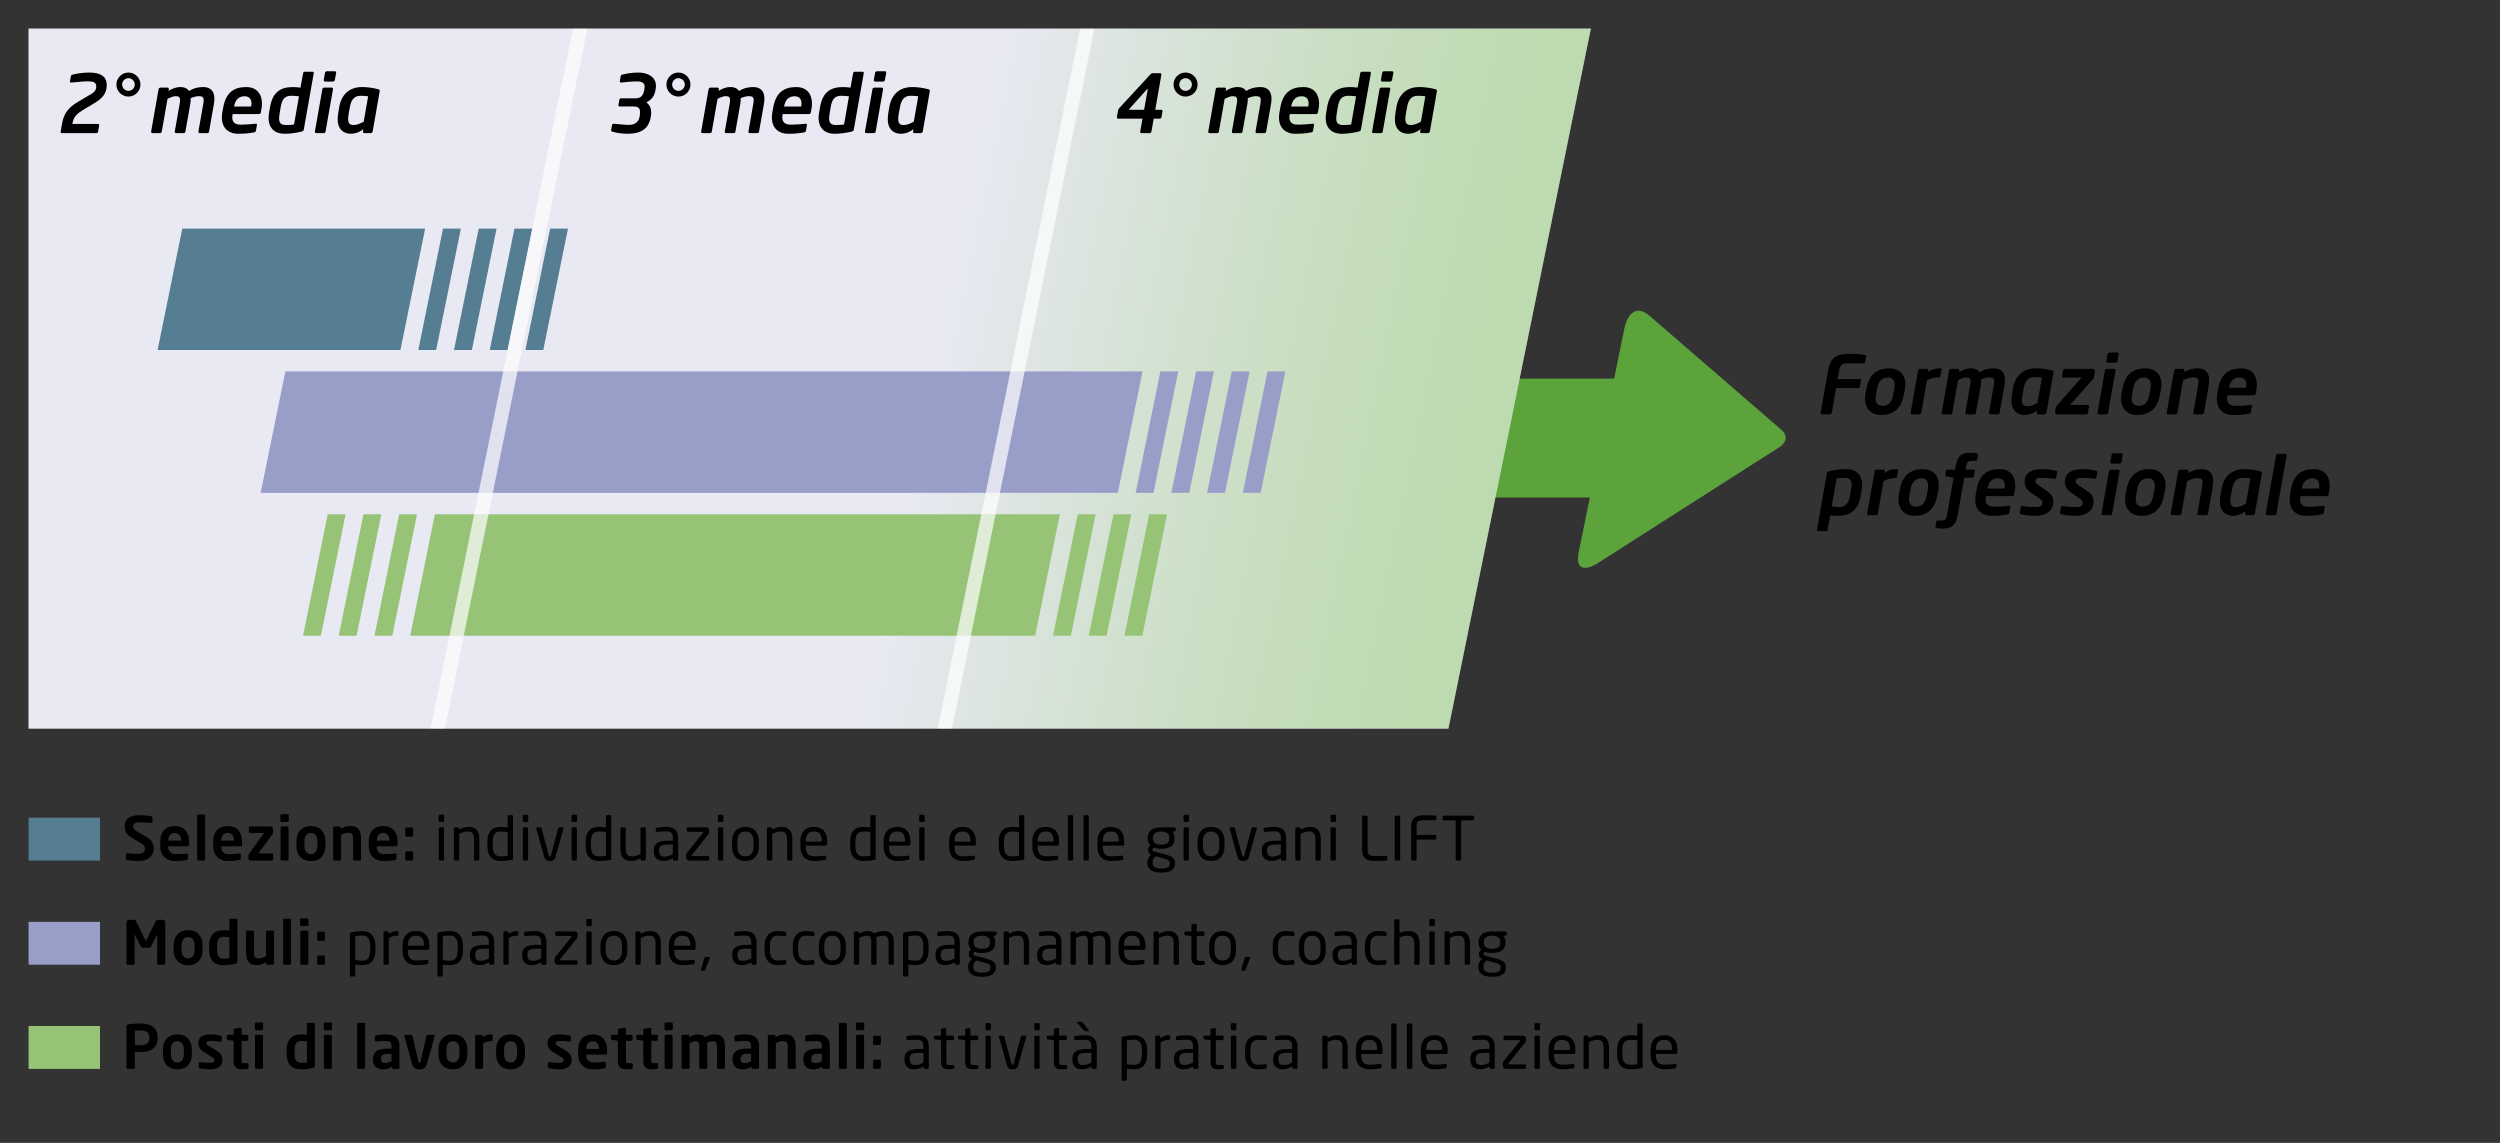 <?xml version="1.0" encoding="UTF-8"?>
<svg xmlns="http://www.w3.org/2000/svg" xmlns:xlink="http://www.w3.org/1999/xlink" version="1.1" viewBox="0 0 496.063 226.772">
  <rect x="0" y="0" width="496.063" height="226.772" fill="#333333" stroke="none"/>
  <defs>
    <style>
      .cls-1 {
        clip-path: url(#clippath-6);
      }

      .cls-2 {
        clip-path: url(#clippath-7);
      }

      .cls-3 {
        clip-path: url(#clippath-4);
      }

      .cls-4 {
        opacity: .4;
      }

      .cls-5 {
        fill: #fff;
      }

      .cls-6 {
        fill: none;
      }

      .cls-7 {
        opacity: .7;
      }

      .cls-8 {
        clip-path: url(#clippath-1);
      }

      .cls-9 {
        fill: #97c376;
      }

      .cls-10 {
        clip-path: url(#clippath-5);
      }

      .cls-11 {
        clip-path: url(#clippath-3);
      }

      .cls-12 {
        fill: url(#Unbenannter_Verlauf);
      }

      .cls-13 {
        clip-path: url(#clippath-2);
      }

      .cls-14 {
        fill: #999ec9;
      }

      .cls-15 {
        fill: #5ba33a;
      }

      .cls-16 {
        clip-path: url(#clippath);
      }

      .cls-17 {
        fill: #567e92;
      }
    </style>
    <clipPath id="clippath">
      <rect class="cls-6" width="496.063" height="226.772"></rect>
    </clipPath>
    <clipPath id="clippath-1">
      <rect class="cls-6" width="496.063" height="226.772"></rect>
    </clipPath>
    <clipPath id="clippath-2">
      <rect class="cls-6" x="5.669" y="5.67" width="325.984" height="138.897"></rect>
    </clipPath>
    <clipPath id="clippath-3">
      <rect class="cls-6" x="-57.392" y="-8" width="384.836" height="158.998"></rect>
    </clipPath>
    <clipPath id="clippath-4">
      <polygon class="cls-6" points="-48.189 149.998 286.299 149.998 316.817 0 -17.672 0 -48.189 149.998"></polygon>
    </clipPath>
    <linearGradient id="Unbenannter_Verlauf" data-name="Unbenannter Verlauf" x1="0" y1="226.996" x2="1" y2="226.996" gradientTransform="translate(-15480.566 76002.555) scale(334.488 -334.488) skewX(11.5)" gradientUnits="userSpaceOnUse">
      <stop offset="0" stop-color="#c7c8e1"></stop>
      <stop offset=".65" stop-color="#c7c8e1"></stop>
      <stop offset=".737" stop-color="#a2bba9"></stop>
      <stop offset=".822" stop-color="#83b179"></stop>
      <stop offset=".897" stop-color="#6da956"></stop>
      <stop offset=".959" stop-color="#5fa441"></stop>
      <stop offset=".999" stop-color="#5ba33a"></stop>
      <stop offset="1" stop-color="#5ba33a"></stop>
    </linearGradient>
    <clipPath id="clippath-5">
      <rect class="cls-6" x="5.669" y="5.67" width="325.984" height="138.897"></rect>
    </clipPath>
    <clipPath id="clippath-6">
      <rect class="cls-6" x="75.079" y="-8" width="53.231" height="159.237"></rect>
    </clipPath>
    <clipPath id="clippath-7">
      <rect class="cls-6" x="175.709" y="-8" width="53.231" height="159.237"></rect>
    </clipPath>
  </defs>
  <g>
    <g id="Ebene_1">
      <g class="cls-16">
        <rect class="cls-17" x="5.669" y="162.251" width="14.173" height="8.504"></rect>
        <g>
          <path d="M27.341,170.851c-.899,0-1.547-.084-2.123-.216-.12-.023-.228-.107-.228-.239v-.864c0-.132.108-.228.228-.228h.024c.479.06,1.679.12,2.123.12,1.067,0,1.391-.384,1.391-1.08,0-.467-.228-.707-1.02-1.175l-1.583-.947c-1.116-.66-1.416-1.355-1.416-2.195,0-1.319.768-2.278,2.999-2.278.792,0,1.895.12,2.303.216.12.023.216.107.216.228v.888c0,.12-.084.216-.204.216h-.024c-.792-.072-1.583-.12-2.362-.12-.888,0-1.26.312-1.26.852,0,.396.204.636.984,1.067l1.439.804c1.319.731,1.667,1.499,1.667,2.446,0,1.212-.755,2.507-3.154,2.507Z"></path>
          <path d="M37.288,167.925h-3.91v.035c0,.696.288,1.523,1.439,1.523.875,0,1.703-.071,2.207-.12h.036c.12,0,.216.061.216.181v.791c0,.192-.036.276-.252.312-.779.145-1.247.204-2.327.204-1.199,0-2.902-.647-2.902-3.01v-.888c0-1.871,1.043-3.047,2.878-3.047,1.847,0,2.854,1.26,2.854,3.047v.672c0,.191-.072.3-.24.3ZM35.932,166.75c0-.936-.516-1.476-1.259-1.476s-1.283.528-1.283,1.476v.048h2.542v-.048Z"></path>
          <path d="M40.481,170.755h-1.115c-.132,0-.24-.12-.24-.252v-8.635c0-.132.108-.24.24-.24h1.115c.132,0,.228.108.228.24v8.635c0,.132-.096.252-.228.252Z"></path>
          <path d="M47.799,167.925h-3.91v.035c0,.696.288,1.523,1.439,1.523.875,0,1.703-.071,2.207-.12h.036c.12,0,.216.061.216.181v.791c0,.192-.036.276-.252.312-.779.145-1.247.204-2.327.204-1.199,0-2.902-.647-2.902-3.01v-.888c0-1.871,1.043-3.047,2.878-3.047,1.847,0,2.854,1.26,2.854,3.047v.672c0,.191-.072.3-.24.3ZM46.444,166.75c0-.936-.516-1.476-1.259-1.476s-1.283.528-1.283,1.476v.048h2.542v-.048Z"></path>
          <path d="M53.956,170.755h-4.198c-.264,0-.479-.216-.479-.479v-.516c0-.132.048-.24.156-.384l2.902-3.994c.024-.036.036-.048.036-.072,0-.023-.036-.036-.072-.036h-2.71c-.12,0-.216-.071-.216-.191v-.852c0-.132.108-.24.24-.24h4.078c.264,0,.48.229.48.492v.684c0,.06-.024.228-.06.275l-2.794,3.826-.024.036c0,.036.024.048.072.048h2.615c.12,0,.216.072.216.192v.971c0,.132-.108.24-.24.24Z"></path>
          <path d="M57.053,163.091h-1.164c-.132,0-.251-.107-.251-.239v-1.056c0-.132.12-.24.251-.24h1.164c.132,0,.24.108.24.24v1.056c0,.132-.108.239-.24.239ZM57.017,170.755h-1.104c-.132,0-.24-.12-.24-.252v-6.272c0-.132.108-.24.24-.24h1.104c.132,0,.24.108.24.24v6.272c0,.132-.108.252-.24.252Z"></path>
          <path d="M61.696,170.851c-1.883,0-2.866-1.271-2.866-2.986v-.972c0-1.715.983-2.986,2.866-2.986,1.883,0,2.867,1.271,2.867,2.986v.972c0,1.715-.983,2.986-2.867,2.986ZM62.979,166.893c0-.983-.444-1.619-1.284-1.619-.839,0-1.283.636-1.283,1.619v.972c0,.983.444,1.619,1.283,1.619.84,0,1.284-.636,1.284-1.619v-.972Z"></path>
          <path d="M71.402,170.755h-1.104c-.132,0-.24-.12-.24-.252v-3.91c0-1.043-.096-1.343-1.02-1.343-.408,0-.852.168-1.355.432v4.821c0,.132-.108.252-.24.252h-1.104c-.132,0-.24-.12-.24-.252v-6.272c0-.132.108-.24.24-.24h1.043c.132,0,.24.108.24.24v.252c.696-.443,1.151-.576,1.943-.576,1.727,0,2.075,1.164,2.075,2.687v3.91c0,.132-.108.252-.24.252Z"></path>
          <path d="M78.663,167.925h-3.91v.035c0,.696.288,1.523,1.439,1.523.875,0,1.703-.071,2.207-.12h.036c.12,0,.216.061.216.181v.791c0,.192-.036.276-.252.312-.779.145-1.247.204-2.327.204-1.199,0-2.902-.647-2.902-3.01v-.888c0-1.871,1.043-3.047,2.878-3.047,1.847,0,2.854,1.26,2.854,3.047v.672c0,.191-.072.3-.24.3ZM77.307,166.75c0-.936-.516-1.476-1.259-1.476s-1.283.528-1.283,1.476v.048h2.542v-.048Z"></path>
          <path d="M81.749,166.018h-1.067c-.132,0-.24-.096-.24-.228v-1.355c0-.132.108-.24.24-.24h1.067c.132,0,.24.108.24.24v1.355c0,.132-.108.228-.24.228ZM81.749,170.755h-1.067c-.132,0-.24-.108-.24-.24v-1.354c0-.133.108-.229.24-.229h1.067c.132,0,.24.096.24.229v1.354c0,.132-.108.24-.24.24Z"></path>
        </g>
        <g>
          <path d="M87.894,163.104h-.612c-.132,0-.24-.108-.24-.24v-.96c0-.132.108-.239.24-.239h.612c.132,0,.24.107.24.239v.96c0,.132-.108.24-.24.24ZM87.87,170.755h-.576c-.132,0-.24-.108-.24-.24v-6.116c0-.132.108-.24.24-.24h.576c.132,0,.24.108.24.24v6.116c0,.132-.108.24-.24.24Z"></path>
          <path d="M94.876,170.755h-.576c-.132,0-.24-.108-.24-.24v-3.945c0-1.212-.408-1.583-1.319-1.583-.504,0-1.067.191-1.619.468v5.061c0,.12-.108.24-.24.24h-.587c-.12,0-.228-.108-.228-.24v-6.116c0-.132.096-.24.228-.24h.6c.132,0,.228.108.228.24v.228c.66-.371,1.199-.552,1.907-.552,1.439,0,2.087.899,2.087,2.495v3.945c0,.132-.108.24-.24.24Z"></path>
          <path d="M101.536,170.635c-.744.145-1.475.204-2.207.204-1.787,0-2.615-1.163-2.615-2.962v-.864c0-1.883.864-2.938,2.615-2.938.372,0,.936.036,1.403.12v-2.23c0-.12.096-.228.228-.228h.612c.12,0,.216.096.216.228v8.396c0,.155-.036.239-.252.275ZM100.732,165.083c-.396-.072-1.02-.084-1.403-.084-1.175,0-1.559.731-1.559,2.015v.864c0,1.307.372,2.038,1.559,2.038.408,0,.995-.036,1.403-.071v-4.762Z"></path>
          <path d="M104.574,163.104h-.612c-.132,0-.24-.108-.24-.24v-.96c0-.132.108-.239.24-.239h.612c.132,0,.24.107.24.239v.96c0,.132-.108.24-.24.24ZM104.55,170.755h-.576c-.132,0-.24-.108-.24-.24v-6.116c0-.132.108-.24.24-.24h.576c.132,0,.24.108.24.24v6.116c0,.132-.108.24-.24.24Z"></path>
          <path d="M111.807,164.447l-1.619,5.709c-.156.54-.564.684-1.08.684s-.923-.144-1.08-.684l-1.619-5.709c-.012-.036-.012-.06-.012-.084,0-.12.072-.204.192-.204h.66c.096,0,.18.072.228.229l1.379,5.229c.072.288.132.348.252.348.108,0,.18-.06.252-.348l1.379-5.229c.048-.156.132-.229.228-.229h.66c.12,0,.192.084.192.204,0,.024,0,.048-.012.084Z"></path>
          <path d="M114.257,163.104h-.612c-.132,0-.24-.108-.24-.24v-.96c0-.132.108-.239.24-.239h.612c.132,0,.24.107.24.239v.96c0,.132-.108.24-.24.24ZM114.233,170.755h-.576c-.132,0-.24-.108-.24-.24v-6.116c0-.132.108-.24.24-.24h.576c.132,0,.24.108.24.24v6.116c0,.132-.108.24-.24.24Z"></path>
          <path d="M121.035,170.635c-.744.145-1.475.204-2.207.204-1.787,0-2.615-1.163-2.615-2.962v-.864c0-1.883.864-2.938,2.615-2.938.372,0,.936.036,1.403.12v-2.23c0-.12.096-.228.228-.228h.612c.12,0,.216.096.216.228v8.396c0,.155-.036.239-.252.275ZM120.232,165.083c-.396-.072-1.02-.084-1.403-.084-1.175,0-1.559.731-1.559,2.015v.864c0,1.307.372,2.038,1.559,2.038.408,0,.995-.036,1.403-.071v-4.762Z"></path>
          <path d="M127.923,170.755h-.6c-.132,0-.228-.108-.228-.24v-.228c-.66.372-1.2.552-1.907.552-1.439,0-2.087-.899-2.087-2.495v-3.945c0-.132.108-.24.24-.24h.575c.132,0,.24.108.24.24v3.945c0,1.212.408,1.584,1.319,1.584.503,0,1.067-.192,1.619-.468v-5.062c0-.12.108-.24.24-.24h.587c.12,0,.228.108.228.24v6.116c0,.132-.096.24-.228.24Z"></path>
          <path d="M134.319,170.755h-.551c-.132,0-.24-.108-.24-.24v-.264c-.576.336-1.175.588-1.847.588-1.02,0-1.955-.443-1.955-1.943v-.144c0-1.295.755-1.943,2.891-1.943h.887v-.479c0-1.007-.348-1.355-1.283-1.355-.78,0-1.355.049-1.835.097h-.06c-.108,0-.216-.036-.216-.192v-.42c0-.132.084-.203.252-.228.492-.084,1.043-.156,1.859-.156,1.667,0,2.339.84,2.339,2.255v4.186c0,.132-.108.24-.24.24ZM133.503,167.565h-.887c-1.451,0-1.835.324-1.835,1.176v.144c0,.863.408,1.092,1.103,1.092.552,0,1.043-.168,1.619-.48v-1.931Z"></path>
          <path d="M140.487,170.755h-3.622c-.516,0-.731-.324-.731-.659v-.229c0-.336.072-.516.275-.779l3.095-3.85c.024-.036.048-.072.048-.108,0-.048-.024-.084-.12-.084h-2.914c-.132,0-.24-.107-.24-.239v-.408c0-.132.108-.24.24-.24h3.526c.492,0,.671.229.671.588v.288c0,.252-.084.432-.275.659l-3.154,3.946c-.048.048-.06.096-.06.132,0,.06.012.096.096.096h3.167c.132,0,.24.108.24.24v.407c0,.132-.108.24-.24.24Z"></path>
          <path d="M143.297,163.104h-.612c-.132,0-.24-.108-.24-.24v-.96c0-.132.108-.239.24-.239h.612c.132,0,.24.107.24.239v.96c0,.132-.108.24-.24.24ZM143.273,170.755h-.576c-.132,0-.24-.108-.24-.24v-6.116c0-.132.108-.24.24-.24h.576c.132,0,.24.108.24.24v6.116c0,.132-.108.24-.24.24Z"></path>
          <path d="M147.904,170.839c-1.763,0-2.663-1.163-2.663-2.927v-.911c0-1.763.899-2.927,2.663-2.927s2.674,1.164,2.674,2.927v.911c0,1.764-.911,2.927-2.674,2.927ZM149.523,167.001c0-1.224-.492-2.003-1.619-2.003-1.115,0-1.607.768-1.607,2.003v.911c0,1.224.479,2.003,1.607,2.003,1.115,0,1.619-.768,1.619-2.003v-.911Z"></path>
          <path d="M156.987,170.755h-.576c-.132,0-.24-.108-.24-.24v-3.945c0-1.212-.408-1.583-1.319-1.583-.504,0-1.067.191-1.619.468v5.061c0,.12-.108.24-.24.24h-.588c-.12,0-.228-.108-.228-.24v-6.116c0-.132.096-.24.228-.24h.6c.132,0,.228.108.228.24v.228c.66-.371,1.199-.552,1.907-.552,1.439,0,2.087.899,2.087,2.495v3.945c0,.132-.108.24-.24.24Z"></path>
          <path d="M163.898,167.793h-4.018v.167c0,1.428.563,1.955,1.667,1.955.695,0,1.583-.048,2.135-.132h.06c.096,0,.192.048.192.168v.408c0,.155-.048.239-.24.275-.684.132-1.343.204-2.146.204-1.379,0-2.723-.647-2.723-2.879v-1.079c0-1.715.948-2.807,2.663-2.807,1.751,0,2.639,1.104,2.639,2.807v.647c0,.156-.084.265-.228.265ZM163.059,166.881c0-1.355-.516-1.883-1.571-1.883-1.031,0-1.607.588-1.607,1.883v.108h3.178v-.108Z"></path>
          <path d="M173.499,170.635c-.744.145-1.475.204-2.207.204-1.787,0-2.615-1.163-2.615-2.962v-.864c0-1.883.864-2.938,2.615-2.938.372,0,.936.036,1.403.12v-2.23c0-.12.096-.228.228-.228h.612c.12,0,.216.096.216.228v8.396c0,.155-.036.239-.252.275ZM172.695,165.083c-.396-.072-1.02-.084-1.403-.084-1.175,0-1.559.731-1.559,2.015v.864c0,1.307.372,2.038,1.559,2.038.408,0,.995-.036,1.403-.071v-4.762Z"></path>
          <path d="M180.422,167.793h-4.018v.167c0,1.428.563,1.955,1.667,1.955.695,0,1.583-.048,2.135-.132h.06c.096,0,.192.048.192.168v.408c0,.155-.048.239-.24.275-.684.132-1.344.204-2.147.204-1.379,0-2.723-.647-2.723-2.879v-1.079c0-1.715.948-2.807,2.663-2.807,1.751,0,2.639,1.104,2.639,2.807v.647c0,.156-.084.265-.228.265ZM179.583,166.881c0-1.355-.516-1.883-1.571-1.883-1.031,0-1.607.588-1.607,1.883v.108h3.178v-.108Z"></path>
          <path d="M183.244,163.104h-.612c-.132,0-.24-.108-.24-.24v-.96c0-.132.108-.239.24-.239h.612c.132,0,.24.107.24.239v.96c0,.132-.108.24-.24.24ZM183.22,170.755h-.576c-.132,0-.24-.108-.24-.24v-6.116c0-.132.108-.24.24-.24h.576c.132,0,.24.108.24.24v6.116c0,.132-.108.24-.24.24Z"></path>
          <path d="M193.406,167.793h-4.018v.167c0,1.428.563,1.955,1.667,1.955.695,0,1.583-.048,2.135-.132h.06c.096,0,.192.048.192.168v.408c0,.155-.048.239-.24.275-.684.132-1.344.204-2.147.204-1.379,0-2.723-.647-2.723-2.879v-1.079c0-1.715.948-2.807,2.663-2.807,1.751,0,2.639,1.104,2.639,2.807v.647c0,.156-.084.265-.228.265ZM192.566,166.881c0-1.355-.516-1.883-1.571-1.883-1.031,0-1.607.588-1.607,1.883v.108h3.178v-.108Z"></path>
          <path d="M202.994,170.635c-.744.145-1.475.204-2.207.204-1.787,0-2.615-1.163-2.615-2.962v-.864c0-1.883.864-2.938,2.615-2.938.372,0,.936.036,1.403.12v-2.23c0-.12.096-.228.228-.228h.612c.12,0,.216.096.216.228v8.396c0,.155-.036.239-.252.275ZM202.19,165.083c-.396-.072-1.02-.084-1.403-.084-1.175,0-1.559.731-1.559,2.015v.864c0,1.307.372,2.038,1.559,2.038.408,0,.995-.036,1.403-.071v-4.762Z"></path>
          <path d="M209.917,167.793h-4.018v.167c0,1.428.563,1.955,1.667,1.955.695,0,1.583-.048,2.135-.132h.06c.096,0,.192.048.192.168v.408c0,.155-.048.239-.24.275-.684.132-1.344.204-2.147.204-1.379,0-2.723-.647-2.723-2.879v-1.079c0-1.715.948-2.807,2.663-2.807,1.751,0,2.639,1.104,2.639,2.807v.647c0,.156-.084.265-.228.265ZM209.078,166.881c0-1.355-.516-1.883-1.571-1.883-1.031,0-1.607.588-1.607,1.883v.108h3.178v-.108Z"></path>
          <path d="M212.728,170.755h-.624c-.12,0-.216-.108-.216-.24v-8.551c0-.12.084-.228.216-.228h.624c.12,0,.216.096.216.228v8.551c0,.12-.084.24-.216.24Z"></path>
          <path d="M215.835,170.755h-.624c-.12,0-.216-.108-.216-.24v-8.551c0-.12.084-.228.216-.228h.624c.12,0,.216.096.216.228v8.551c0,.12-.084.24-.216.24Z"></path>
          <path d="M222.841,167.793h-4.018v.167c0,1.428.563,1.955,1.667,1.955.695,0,1.583-.048,2.135-.132h.06c.096,0,.192.048.192.168v.408c0,.155-.048.239-.24.275-.684.132-1.344.204-2.147.204-1.379,0-2.723-.647-2.723-2.879v-1.079c0-1.715.948-2.807,2.663-2.807,1.751,0,2.639,1.104,2.639,2.807v.647c0,.156-.084.265-.228.265ZM222.002,166.881c0-1.355-.516-1.883-1.571-1.883-1.031,0-1.607.588-1.607,1.883v.108h3.178v-.108Z"></path>
          <path d="M233.077,164.962l-.432.084c.216.228.408.588.408,1.235v.096c0,1.319-.815,2.051-2.663,2.051-.636,0-1.043-.096-1.391-.239-.204.096-.3.228-.3.407,0,.204.096.312.372.384l1.787.456c1.175.3,2.303.636,2.303,1.763v.097c0,1.151-.768,1.858-2.734,1.858-1.895,0-2.759-.731-2.759-1.906v-.108c0-.672.36-1.224.756-1.523l-.084-.036c-.384-.167-.552-.563-.552-.935v-.013c0-.323.156-.672.492-.863-.372-.348-.552-.779-.552-1.392v-.096c0-1.067.6-2.123,2.663-2.123h2.626c.144,0,.276.12.276.264v.312c0,.155-.084.204-.216.228ZM232.105,171.199c0-.468-.384-.659-1.463-.936l-1.355-.348c-.348.3-.587.6-.587,1.224v.108c0,.671.396,1.091,1.727,1.091,1.367,0,1.679-.384,1.679-1.043v-.097ZM232.009,166.282c0-.72-.324-1.283-1.619-1.283-1.343,0-1.619.611-1.619,1.283v.096c0,.528.24,1.224,1.619,1.224,1.295,0,1.619-.504,1.619-1.224v-.096Z"></path>
          <path d="M235.695,163.104h-.612c-.132,0-.24-.108-.24-.24v-.96c0-.132.108-.239.24-.239h.612c.132,0,.24.107.24.239v.96c0,.132-.108.24-.24.24ZM235.671,170.755h-.576c-.132,0-.24-.108-.24-.24v-6.116c0-.132.108-.24.24-.24h.576c.132,0,.24.108.24.24v6.116c0,.132-.108.24-.24.24Z"></path>
          <path d="M240.302,170.839c-1.763,0-2.663-1.163-2.663-2.927v-.911c0-1.763.899-2.927,2.663-2.927s2.674,1.164,2.674,2.927v.911c0,1.764-.911,2.927-2.674,2.927ZM241.921,167.001c0-1.224-.492-2.003-1.619-2.003-1.115,0-1.607.768-1.607,2.003v.911c0,1.224.479,2.003,1.607,2.003,1.115,0,1.619-.768,1.619-2.003v-.911Z"></path>
          <path d="M249.385,164.447l-1.619,5.709c-.156.54-.564.684-1.08.684s-.923-.144-1.08-.684l-1.619-5.709c-.012-.036-.012-.06-.012-.084,0-.12.072-.204.192-.204h.66c.096,0,.18.072.228.229l1.379,5.229c.072.288.132.348.252.348.108,0,.18-.06.252-.348l1.379-5.229c.048-.156.132-.229.228-.229h.66c.119,0,.191.084.191.204,0,.024,0,.048-.012.084Z"></path>
          <path d="M254.965,170.755h-.552c-.132,0-.239-.108-.239-.24v-.264c-.576.336-1.176.588-1.848.588-1.02,0-1.955-.443-1.955-1.943v-.144c0-1.295.756-1.943,2.891-1.943h.888v-.479c0-1.007-.348-1.355-1.283-1.355-.779,0-1.355.049-1.835.097h-.06c-.108,0-.216-.036-.216-.192v-.42c0-.132.083-.203.251-.228.492-.084,1.044-.156,1.859-.156,1.667,0,2.339.84,2.339,2.255v4.186c0,.132-.108.24-.24.24ZM254.149,167.565h-.888c-1.451,0-1.835.324-1.835,1.176v.144c0,.863.408,1.092,1.104,1.092.552,0,1.044-.168,1.619-.48v-1.931Z"></path>
          <path d="M261.829,170.755h-.576c-.132,0-.239-.108-.239-.24v-3.945c0-1.212-.408-1.583-1.319-1.583-.504,0-1.067.191-1.619.468v5.061c0,.12-.108.24-.24.24h-.588c-.119,0-.228-.108-.228-.24v-6.116c0-.132.096-.24.228-.24h.601c.132,0,.228.108.228.24v.228c.659-.371,1.199-.552,1.907-.552,1.438,0,2.087.899,2.087,2.495v3.945c0,.132-.108.24-.24.24Z"></path>
          <path d="M264.854,163.104h-.611c-.133,0-.24-.108-.24-.24v-.96c0-.132.107-.239.24-.239h.611c.132,0,.24.107.24.239v.96c0,.132-.108.24-.24.24ZM264.83,170.755h-.575c-.132,0-.24-.108-.24-.24v-6.116c0-.132.108-.24.24-.24h.575c.132,0,.24.108.24.24v6.116c0,.132-.108.24-.24.24Z"></path>
          <path d="M275.173,170.731c-.312.049-1.212.108-2.339.108-1.283,0-2.555-.252-2.555-2.23v-6.524c0-.132.107-.24.24-.24h.611c.132,0,.24.108.24.24v6.524c0,.911.203,1.247,1.475,1.247h2.314c.084,0,.133.06.133.144v.563c0,.072-.049.156-.12.168Z"></path>
          <path d="M277.622,170.755h-.659c-.12,0-.216-.108-.216-.24v-8.443c0-.119.084-.228.216-.228h.659c.12,0,.216.096.216.228v8.443c0,.12-.084.24-.216.24Z"></path>
          <path d="M284.772,166.593h-3.682v3.922c0,.132-.108.24-.24.24h-.611c-.133,0-.24-.108-.24-.24v-6.524c0-1.595.875-2.23,2.555-2.23.707,0,1.835.024,2.339.072.071.012.119.096.119.168v.6c0,.084-.048.144-.132.144h-2.314c-1.271,0-1.475.336-1.475,1.247v1.667h3.682c.132,0,.239.108.239.24v.456c0,.132-.107.239-.239.239Z"></path>
          <path d="M292.272,162.78h-2.339v7.735c0,.12-.084.24-.216.24h-.66c-.119,0-.216-.108-.216-.24v-7.735h-2.339c-.132,0-.239-.06-.239-.192v-.527c0-.12.107-.216.239-.216h5.77c.132,0,.228.084.228.216v.527c0,.12-.096.192-.228.192Z"></path>
        </g>
        <rect class="cls-14" x="5.669" y="182.92" width="14.173" height="8.504"></rect>
        <g>
          <path d="M32.594,191.424h-1.211c-.108,0-.192-.12-.192-.24v-5.576c0-.084-.012-.12-.036-.12-.012,0-.036.036-.06.071l-1.151,2.291c-.072.132-.228.204-.384.204h-1.211c-.156,0-.312-.072-.384-.204l-1.164-2.291c-.024-.035-.048-.071-.06-.071-.024,0-.036.036-.036.12v5.576c0,.12-.084.24-.192.24h-1.211c-.108,0-.204-.06-.204-.18v-8.252c0-.264.216-.479.48-.479h.983c.192,0,.36.12.444.288l1.811,3.67c.06.107.084.168.132.168s.072-.061.132-.168l1.811-3.67c.084-.168.252-.288.444-.288h.983c.264,0,.479.216.479.479v8.252c0,.12-.096.18-.204.18Z"></path>
          <path d="M37.325,191.52c-1.883,0-2.866-1.271-2.866-2.986v-.972c0-1.715.983-2.986,2.866-2.986,1.883,0,2.867,1.271,2.867,2.986v.972c0,1.715-.983,2.986-2.867,2.986ZM38.608,187.562c0-.983-.444-1.619-1.284-1.619-.839,0-1.283.636-1.283,1.619v.972c0,.983.444,1.619,1.283,1.619.84,0,1.284-.636,1.284-1.619v-.972Z"></path>
          <path d="M46.768,191.209c-.744.191-1.643.312-2.411.312-1.931,0-2.867-1.139-2.867-3.01v-.924c0-1.871.936-3.011,2.867-3.011.288,0,.708.024,1.151.084v-2.122c0-.133.108-.24.24-.24h1.104c.132,0,.24.107.24.24v8.347c0,.181-.048.252-.324.324ZM45.508,185.956c-.336-.048-.864-.084-1.151-.084-1.032,0-1.283.731-1.283,1.715v.924c0,.983.251,1.715,1.283,1.715.432,0,.923-.036,1.151-.084v-4.186Z"></path>
          <path d="M54.123,191.424h-1.104c-.132,0-.24-.108-.24-.24v-.275c-.624.407-1.115.6-1.883.6-.6,0-1.127-.156-1.475-.504-.444-.443-.6-1.188-.6-2.183v-3.91c0-.132.108-.252.24-.252h1.104c.132,0,.24.12.24.252v3.91c0,.6.048.947.276,1.151.168.144.372.216.744.216.443,0,1.019-.3,1.355-.479v-4.798c0-.132.108-.252.24-.252h1.104c.132,0,.24.12.24.252v6.272c0,.132-.108.24-.24.24Z"></path>
          <path d="M57.521,191.424h-1.115c-.132,0-.24-.12-.24-.252v-8.635c0-.133.108-.24.24-.24h1.115c.132,0,.228.107.228.24v8.635c0,.132-.096.252-.228.252Z"></path>
          <path d="M60.965,183.76h-1.164c-.132,0-.251-.107-.251-.239v-1.056c0-.132.12-.24.251-.24h1.164c.132,0,.24.108.24.24v1.056c0,.132-.108.239-.24.239ZM60.929,191.424h-1.103c-.132,0-.24-.12-.24-.252v-6.272c0-.132.108-.24.24-.24h1.103c.132,0,.24.108.24.24v6.272c0,.132-.108.252-.24.252Z"></path>
          <path d="M64.253,186.687h-1.067c-.132,0-.24-.096-.24-.228v-1.355c0-.132.108-.24.24-.24h1.067c.132,0,.24.108.24.24v1.355c0,.132-.108.228-.24.228ZM64.253,191.424h-1.067c-.132,0-.24-.108-.24-.24v-1.354c0-.132.108-.229.24-.229h1.067c.132,0,.24.097.24.229v1.354c0,.132-.108.24-.24.24Z"></path>
        </g>
        <g>
          <path d="M71.885,191.508c-.372,0-.936-.048-1.403-.132v2.171c0,.12-.096.228-.228.228h-.612c-.12,0-.216-.096-.216-.228v-8.252c0-.155.036-.228.252-.275.636-.156,1.475-.276,2.207-.276,1.787,0,2.614,1.164,2.614,2.963v.863c0,1.883-.863,2.938-2.614,2.938ZM73.444,187.707c0-1.26-.372-2.075-1.559-2.075-.504,0-1.068.061-1.403.12v4.749c.396.072,1.02.12,1.403.12,1.175,0,1.559-.768,1.559-2.051v-.863Z"></path>
          <path d="M78.809,185.656c-.552,0-1.055.144-1.655.504v5.024c0,.12-.108.24-.24.24h-.588c-.12,0-.228-.108-.228-.24v-6.116c0-.132.096-.24.228-.24h.563c.132,0,.228.108.228.24v.252c.6-.42,1.151-.576,1.691-.576.168,0,.252.072.252.216v.492c0,.132-.084.204-.252.204Z"></path>
          <path d="M84.951,188.462h-4.018v.167c0,1.428.563,1.955,1.667,1.955.695,0,1.583-.048,2.135-.132h.06c.096,0,.192.048.192.168v.408c0,.155-.048.239-.24.275-.684.132-1.343.204-2.146.204-1.379,0-2.723-.647-2.723-2.879v-1.079c0-1.715.948-2.807,2.663-2.807,1.751,0,2.639,1.104,2.639,2.807v.647c0,.156-.084.265-.228.265ZM84.112,187.55c0-1.355-.516-1.883-1.571-1.883-1.031,0-1.607.588-1.607,1.883v.108h3.178v-.108Z"></path>
          <path d="M89.261,191.508c-.372,0-.936-.048-1.403-.132v2.171c0,.12-.096.228-.228.228h-.612c-.12,0-.216-.096-.216-.228v-8.252c0-.155.036-.228.252-.275.636-.156,1.475-.276,2.207-.276,1.787,0,2.614,1.164,2.614,2.963v.863c0,1.883-.863,2.938-2.614,2.938ZM90.82,187.707c0-1.26-.372-2.075-1.559-2.075-.504,0-1.067.061-1.403.12v4.749c.396.072,1.02.12,1.403.12,1.175,0,1.559-.768,1.559-2.051v-.863Z"></path>
          <path d="M97.827,191.424h-.551c-.132,0-.24-.108-.24-.24v-.264c-.576.336-1.175.588-1.847.588-1.02,0-1.955-.443-1.955-1.943v-.144c0-1.295.755-1.943,2.891-1.943h.887v-.479c0-1.007-.348-1.355-1.283-1.355-.78,0-1.355.049-1.835.097h-.06c-.108,0-.216-.036-.216-.192v-.42c0-.132.084-.203.252-.228.492-.084,1.043-.156,1.859-.156,1.667,0,2.339.84,2.339,2.255v4.186c0,.132-.108.24-.24.24ZM97.012,188.234h-.887c-1.452,0-1.835.324-1.835,1.176v.144c0,.863.408,1.092,1.104,1.092.552,0,1.043-.168,1.619-.48v-1.931Z"></path>
          <path d="M102.592,185.656c-.551,0-1.055.144-1.655.504v5.024c0,.12-.108.24-.24.24h-.587c-.12,0-.228-.108-.228-.24v-6.116c0-.132.096-.24.228-.24h.563c.132,0,.228.108.228.24v.252c.6-.42,1.151-.576,1.691-.576.168,0,.252.072.252.216v.492c0,.132-.084.204-.252.204Z"></path>
          <path d="M108.195,191.424h-.551c-.132,0-.24-.108-.24-.24v-.264c-.576.336-1.175.588-1.847.588-1.02,0-1.955-.443-1.955-1.943v-.144c0-1.295.755-1.943,2.891-1.943h.887v-.479c0-1.007-.348-1.355-1.283-1.355-.78,0-1.355.049-1.835.097h-.06c-.108,0-.216-.036-.216-.192v-.42c0-.132.084-.203.252-.228.492-.084,1.043-.156,1.859-.156,1.667,0,2.339.84,2.339,2.255v4.186c0,.132-.108.24-.24.24ZM107.379,188.234h-.887c-1.451,0-1.835.324-1.835,1.176v.144c0,.863.408,1.092,1.103,1.092.552,0,1.043-.168,1.619-.48v-1.931Z"></path>
          <path d="M114.375,191.424h-3.622c-.516,0-.731-.324-.731-.659v-.229c0-.336.072-.516.276-.779l3.094-3.85c.024-.036.048-.072.048-.108,0-.048-.024-.084-.12-.084h-2.914c-.132,0-.24-.107-.24-.24v-.407c0-.132.108-.24.24-.24h3.526c.492,0,.671.229.671.588v.288c0,.252-.083.432-.276.659l-3.154,3.946c-.048.048-.06.096-.06.132,0,.06.012.096.096.096h3.167c.132,0,.24.108.24.24v.407c0,.132-.108.24-.24.24Z"></path>
          <path d="M117.185,183.773h-.612c-.132,0-.24-.108-.24-.24v-.96c0-.132.108-.239.24-.239h.612c.132,0,.24.107.24.239v.96c0,.132-.108.24-.24.24ZM117.161,191.424h-.576c-.132,0-.24-.108-.24-.24v-6.116c0-.132.108-.24.24-.24h.576c.132,0,.24.108.24.24v6.116c0,.132-.108.24-.24.24Z"></path>
          <path d="M121.804,191.508c-1.763,0-2.663-1.163-2.663-2.927v-.911c0-1.763.899-2.927,2.663-2.927s2.674,1.164,2.674,2.927v.911c0,1.764-.911,2.927-2.674,2.927ZM123.423,187.67c0-1.224-.492-2.003-1.619-2.003-1.115,0-1.607.768-1.607,2.003v.911c0,1.224.479,2.003,1.607,2.003,1.115,0,1.619-.768,1.619-2.003v-.911Z"></path>
          <path d="M130.887,191.424h-.576c-.132,0-.24-.108-.24-.24v-3.945c0-1.212-.408-1.583-1.319-1.583-.504,0-1.067.191-1.619.468v5.061c0,.12-.108.24-.24.24h-.587c-.12,0-.228-.108-.228-.24v-6.116c0-.132.096-.24.228-.24h.6c.132,0,.228.108.228.24v.228c.66-.371,1.199-.552,1.907-.552,1.439,0,2.087.899,2.087,2.495v3.945c0,.132-.108.24-.24.24Z"></path>
          <path d="M137.799,188.462h-4.018v.167c0,1.428.563,1.955,1.667,1.955.695,0,1.583-.048,2.135-.132h.06c.096,0,.192.048.192.168v.408c0,.155-.048.239-.24.275-.684.132-1.343.204-2.146.204-1.379,0-2.723-.647-2.723-2.879v-1.079c0-1.715.948-2.807,2.663-2.807,1.751,0,2.639,1.104,2.639,2.807v.647c0,.156-.084.265-.228.265ZM136.959,187.55c0-1.355-.516-1.883-1.571-1.883-1.031,0-1.607.588-1.607,1.883v.108h3.178v-.108Z"></path>
          <path d="M140.836,190.105l-.899,2.267c-.06.156-.096.229-.228.229h-.492c-.096,0-.144-.061-.144-.145,0-.023,0-.06.012-.084l.684-2.267c.048-.156.108-.228.24-.228h.696c.096,0,.156.048.156.132,0,.023-.012.06-.024.096Z"></path>
          <path d="M149.882,191.424h-.551c-.132,0-.24-.108-.24-.24v-.264c-.576.336-1.175.588-1.847.588-1.02,0-1.955-.443-1.955-1.943v-.144c0-1.295.755-1.943,2.891-1.943h.887v-.479c0-1.007-.348-1.355-1.283-1.355-.78,0-1.355.049-1.835.097h-.06c-.108,0-.216-.036-.216-.192v-.42c0-.132.084-.203.252-.228.492-.084,1.043-.156,1.859-.156,1.667,0,2.339.84,2.339,2.255v4.186c0,.132-.108.24-.24.24ZM149.067,188.234h-.887c-1.451,0-1.835.324-1.835,1.176v.144c0,.863.408,1.092,1.103,1.092.552,0,1.043-.168,1.619-.48v-1.931Z"></path>
          <path d="M155.763,191.376c-.396.072-.936.132-1.499.132-1.631,0-2.555-1.151-2.555-2.914v-.936c0-1.764.912-2.915,2.555-2.915.552,0,1.104.061,1.499.132.192.036.24.097.24.265v.432c0,.12-.096.18-.204.18h-.048c-.528-.06-.899-.084-1.487-.084-.959,0-1.499.636-1.499,1.991v.936c0,1.343.527,1.99,1.499,1.99.588,0,.959-.023,1.487-.084h.048c.108,0,.204.061.204.181v.432c0,.155-.048.228-.24.264Z"></path>
          <path d="M161.367,191.376c-.396.072-.936.132-1.499.132-1.631,0-2.555-1.151-2.555-2.914v-.936c0-1.764.912-2.915,2.555-2.915.552,0,1.104.061,1.499.132.192.036.24.097.24.265v.432c0,.12-.096.18-.204.18h-.048c-.528-.06-.9-.084-1.487-.084-.959,0-1.499.636-1.499,1.991v.936c0,1.343.527,1.99,1.499,1.99.587,0,.959-.023,1.487-.084h.048c.108,0,.204.061.204.181v.432c0,.155-.048.228-.24.264Z"></path>
          <path d="M165.16,191.508c-1.763,0-2.663-1.163-2.663-2.927v-.911c0-1.763.899-2.927,2.663-2.927s2.674,1.164,2.674,2.927v.911c0,1.764-.911,2.927-2.674,2.927ZM166.779,187.67c0-1.224-.492-2.003-1.619-2.003-1.115,0-1.607.768-1.607,2.003v.911c0,1.224.479,2.003,1.607,2.003,1.115,0,1.619-.768,1.619-2.003v-.911Z"></path>
          <path d="M177.132,191.424h-.576c-.132,0-.24-.108-.24-.24v-4.245c0-1.008-.468-1.283-1.091-1.283-.432,0-.936.144-1.403.323.072.264.108.576.108.936v4.27c0,.12-.084.24-.216.24h-.636c-.12,0-.204-.108-.204-.24v-4.27c0-1.043-.3-1.259-.924-1.259-.432,0-.959.216-1.463.468v5.061c0,.12-.084.24-.216.24h-.636c-.12,0-.204-.108-.204-.24v-6.116c0-.132.096-.24.228-.24h.6c.132,0,.228.108.228.24v.228c.479-.3,1.091-.563,1.751-.563.516,0,.899.144,1.199.492.66-.312,1.367-.492,1.991-.492,1.079,0,1.943.54,1.943,2.207v4.245c0,.132-.108.24-.24.24Z"></path>
          <path d="M181.647,191.508c-.372,0-.936-.048-1.403-.132v2.171c0,.12-.096.228-.228.228h-.612c-.12,0-.216-.096-.216-.228v-8.252c0-.155.036-.228.252-.275.636-.156,1.475-.276,2.207-.276,1.787,0,2.614,1.164,2.614,2.963v.863c0,1.883-.863,2.938-2.614,2.938ZM183.207,187.707c0-1.26-.372-2.075-1.559-2.075-.504,0-1.067.061-1.403.12v4.749c.396.072,1.02.12,1.403.12,1.175,0,1.559-.768,1.559-2.051v-.863Z"></path>
          <path d="M190.214,191.424h-.551c-.132,0-.24-.108-.24-.24v-.264c-.576.336-1.175.588-1.847.588-1.02,0-1.955-.443-1.955-1.943v-.144c0-1.295.755-1.943,2.891-1.943h.887v-.479c0-1.007-.348-1.355-1.283-1.355-.78,0-1.355.049-1.835.097h-.06c-.108,0-.216-.036-.216-.192v-.42c0-.132.084-.203.252-.228.492-.084,1.043-.156,1.859-.156,1.667,0,2.339.84,2.339,2.255v4.186c0,.132-.108.24-.24.24ZM189.398,188.234h-.887c-1.452,0-1.835.324-1.835,1.176v.144c0,.863.408,1.092,1.104,1.092.552,0,1.043-.168,1.619-.48v-1.931Z"></path>
          <path d="M197.51,185.631l-.432.084c.216.228.408.588.408,1.235v.096c0,1.319-.815,2.051-2.663,2.051-.636,0-1.043-.096-1.391-.239-.204.096-.3.228-.3.407,0,.204.096.312.372.384l1.787.456c1.175.3,2.303.636,2.303,1.763v.097c0,1.151-.768,1.858-2.734,1.858-1.895,0-2.759-.731-2.759-1.906v-.108c0-.672.36-1.224.756-1.523l-.084-.036c-.384-.168-.552-.563-.552-.936v-.012c0-.323.156-.672.492-.863-.372-.348-.552-.779-.552-1.392v-.096c0-1.067.6-2.123,2.663-2.123h2.626c.144,0,.276.12.276.265v.312c0,.155-.084.204-.216.228ZM196.538,191.868c0-.468-.384-.659-1.463-.936l-1.355-.348c-.348.3-.587.6-.587,1.224v.108c0,.671.396,1.091,1.727,1.091,1.367,0,1.679-.384,1.679-1.043v-.097ZM196.442,186.951c0-.72-.324-1.283-1.619-1.283-1.343,0-1.619.611-1.619,1.283v.096c0,.528.24,1.224,1.619,1.224,1.295,0,1.619-.504,1.619-1.224v-.096Z"></path>
          <path d="M203.966,191.424h-.576c-.132,0-.24-.108-.24-.24v-3.945c0-1.212-.408-1.583-1.319-1.583-.504,0-1.067.191-1.619.468v5.061c0,.12-.108.24-.24.24h-.587c-.12,0-.228-.108-.228-.24v-6.116c0-.132.096-.24.228-.24h.6c.132,0,.228.108.228.24v.228c.66-.371,1.199-.552,1.907-.552,1.439,0,2.087.899,2.087,2.495v3.945c0,.132-.108.24-.24.24Z"></path>
          <path d="M210.374,191.424h-.551c-.132,0-.24-.108-.24-.24v-.264c-.576.336-1.175.588-1.847.588-1.02,0-1.955-.443-1.955-1.943v-.144c0-1.295.755-1.943,2.891-1.943h.887v-.479c0-1.007-.348-1.355-1.283-1.355-.78,0-1.355.049-1.835.097h-.06c-.108,0-.216-.036-.216-.192v-.42c0-.132.084-.203.252-.228.492-.084,1.043-.156,1.859-.156,1.667,0,2.339.84,2.339,2.255v4.186c0,.132-.108.24-.24.24ZM209.558,188.234h-.887c-1.451,0-1.835.324-1.835,1.176v.144c0,.863.408,1.092,1.103,1.092.552,0,1.043-.168,1.619-.48v-1.931Z"></path>
          <path d="M220.128,191.424h-.576c-.132,0-.24-.108-.24-.24v-4.245c0-1.008-.468-1.283-1.091-1.283-.432,0-.936.144-1.403.323.072.264.108.576.108.936v4.27c0,.12-.084.24-.216.24h-.636c-.12,0-.204-.108-.204-.24v-4.27c0-1.043-.3-1.259-.924-1.259-.432,0-.959.216-1.463.468v5.061c0,.12-.084.24-.216.24h-.636c-.12,0-.204-.108-.204-.24v-6.116c0-.132.096-.24.228-.24h.6c.132,0,.228.108.228.24v.228c.479-.3,1.091-.563,1.751-.563.516,0,.899.144,1.199.492.66-.312,1.367-.492,1.991-.492,1.08,0,1.943.54,1.943,2.207v4.245c0,.132-.108.24-.24.24Z"></path>
          <path d="M227.042,188.462h-4.018v.167c0,1.428.563,1.955,1.667,1.955.695,0,1.583-.048,2.135-.132h.06c.096,0,.192.048.192.168v.408c0,.155-.048.239-.24.275-.684.132-1.344.204-2.147.204-1.379,0-2.723-.647-2.723-2.879v-1.079c0-1.715.948-2.807,2.663-2.807,1.751,0,2.639,1.104,2.639,2.807v.647c0,.156-.084.265-.228.265ZM226.202,187.55c0-1.355-.516-1.883-1.571-1.883-1.031,0-1.607.588-1.607,1.883v.108h3.178v-.108Z"></path>
          <path d="M233.702,191.424h-.576c-.132,0-.24-.108-.24-.24v-3.945c0-1.212-.408-1.583-1.319-1.583-.504,0-1.067.191-1.619.468v5.061c0,.12-.108.24-.24.24h-.588c-.12,0-.228-.108-.228-.24v-6.116c0-.132.096-.24.228-.24h.6c.132,0,.228.108.228.24v.228c.66-.371,1.199-.552,1.907-.552,1.439,0,2.087.899,2.087,2.495v3.945c0,.132-.108.24-.24.24Z"></path>
          <path d="M238.814,191.449c-.24.035-.551.06-.779.06-1.104,0-1.631-.288-1.631-1.607v-4.186l-1.163-.132c-.132-.012-.228-.084-.228-.216v-.324c0-.132.096-.216.228-.216h1.163v-1.175c0-.12.084-.216.216-.24l.624-.096h.036c.096,0,.18.084.18.204v1.307h1.295c.132,0,.24.108.24.24v.407c0,.133-.108.24-.24.24h-1.295v4.186c0,.66.168.756.647.756h.672c.168,0,.252.048.252.168v.42c0,.107-.06.18-.216.204Z"></path>
          <path d="M242.595,191.508c-1.763,0-2.663-1.163-2.663-2.927v-.911c0-1.763.899-2.927,2.663-2.927s2.674,1.164,2.674,2.927v.911c0,1.764-.911,2.927-2.674,2.927ZM244.214,187.67c0-1.224-.492-2.003-1.619-2.003-1.115,0-1.607.768-1.607,2.003v.911c0,1.224.479,2.003,1.607,2.003,1.115,0,1.619-.768,1.619-2.003v-.911Z"></path>
          <path d="M248.055,190.105l-.899,2.267c-.06.156-.096.229-.228.229h-.492c-.096,0-.144-.061-.144-.145,0-.023,0-.06.012-.084l.684-2.267c.048-.156.108-.228.24-.228h.696c.096,0,.156.048.156.132,0,.023-.012.06-.024.096Z"></path>
          <path d="M256.598,191.376c-.396.072-.936.132-1.499.132-1.631,0-2.555-1.151-2.555-2.914v-.936c0-1.764.911-2.915,2.555-2.915.552,0,1.104.061,1.499.132.192.036.24.097.24.265v.432c0,.12-.096.18-.204.18h-.048c-.528-.06-.899-.084-1.487-.084-.96,0-1.499.636-1.499,1.991v.936c0,1.343.527,1.99,1.499,1.99.588,0,.959-.023,1.487-.084h.048c.108,0,.204.061.204.181v.432c0,.155-.048.228-.24.264Z"></path>
          <path d="M260.391,191.508c-1.764,0-2.663-1.163-2.663-2.927v-.911c0-1.763.899-2.927,2.663-2.927,1.763,0,2.674,1.164,2.674,2.927v.911c0,1.764-.911,2.927-2.674,2.927ZM262.009,187.67c0-1.224-.491-2.003-1.618-2.003-1.116,0-1.607.768-1.607,2.003v.911c0,1.224.479,2.003,1.607,2.003,1.115,0,1.618-.768,1.618-2.003v-.911Z"></path>
          <path d="M269.005,191.424h-.552c-.132,0-.239-.108-.239-.24v-.264c-.576.336-1.176.588-1.848.588-1.02,0-1.954-.443-1.954-1.943v-.144c0-1.295.755-1.943,2.89-1.943h.888v-.479c0-1.007-.348-1.355-1.283-1.355-.779,0-1.355.049-1.835.097h-.06c-.108,0-.217-.036-.217-.192v-.42c0-.132.084-.203.252-.228.492-.084,1.044-.156,1.859-.156,1.667,0,2.339.84,2.339,2.255v4.186c0,.132-.108.24-.24.24ZM268.189,188.234h-.888c-1.451,0-1.835.324-1.835,1.176v.144c0,.863.408,1.092,1.104,1.092.552,0,1.044-.168,1.619-.48v-1.931Z"></path>
          <path d="M274.886,191.376c-.396.072-.936.132-1.499.132-1.631,0-2.555-1.151-2.555-2.914v-.936c0-1.764.911-2.915,2.555-2.915.552,0,1.104.061,1.499.132.192.036.24.097.24.265v.432c0,.12-.097.18-.204.18h-.048c-.528-.06-.899-.084-1.487-.084-.96,0-1.499.636-1.499,1.991v.936c0,1.343.527,1.99,1.499,1.99.588,0,.959-.023,1.487-.084h.048c.107,0,.204.061.204.181v.432c0,.155-.048.228-.24.264Z"></path>
          <path d="M281.449,191.424h-.576c-.132,0-.239-.108-.239-.24v-3.945c0-1.199-.504-1.571-1.283-1.571-.372,0-1.128.096-1.655.336v5.181c0,.12-.108.24-.24.24h-.588c-.119,0-.228-.108-.228-.24v-8.539c0-.132.096-.24.228-.24h.601c.132,0,.228.108.228.24v2.471c.575-.252,1.319-.372,1.835-.372,1.271,0,2.159.731,2.159,2.495v3.945c0,.132-.108.24-.24.24Z"></path>
          <path d="M284.475,183.773h-.611c-.133,0-.24-.108-.24-.24v-.96c0-.132.107-.239.24-.239h.611c.132,0,.24.107.24.239v.96c0,.132-.108.24-.24.24ZM284.45,191.424h-.575c-.132,0-.24-.108-.24-.24v-6.116c0-.132.108-.24.24-.24h.575c.132,0,.24.108.24.24v6.116c0,.132-.108.24-.24.24Z"></path>
          <path d="M291.444,191.424h-.576c-.132,0-.239-.108-.239-.24v-3.945c0-1.212-.408-1.583-1.319-1.583-.504,0-1.067.191-1.619.468v5.061c0,.12-.108.24-.24.24h-.588c-.119,0-.228-.108-.228-.24v-6.116c0-.132.096-.24.228-.24h.601c.132,0,.228.108.228.24v.228c.659-.371,1.199-.552,1.907-.552,1.438,0,2.087.899,2.087,2.495v3.945c0,.132-.108.24-.24.24Z"></path>
          <path d="M298.74,185.631l-.432.084c.216.228.407.588.407,1.235v.096c0,1.319-.815,2.051-2.662,2.051-.636,0-1.043-.096-1.392-.239-.203.096-.3.228-.3.407,0,.204.097.312.372.384l1.787.456c1.176.3,2.303.636,2.303,1.763v.097c0,1.151-.768,1.858-2.734,1.858-1.896,0-2.759-.731-2.759-1.906v-.108c0-.672.36-1.224.756-1.523l-.084-.036c-.384-.168-.552-.563-.552-.936v-.012c0-.323.156-.672.492-.863-.372-.348-.552-.779-.552-1.392v-.096c0-1.067.6-2.123,2.662-2.123h2.627c.144,0,.275.12.275.265v.312c0,.155-.084.204-.216.228ZM297.769,191.868c0-.468-.384-.659-1.463-.936l-1.355-.348c-.348.3-.588.6-.588,1.224v.108c0,.671.396,1.091,1.728,1.091,1.367,0,1.679-.384,1.679-1.043v-.097ZM297.673,186.951c0-.72-.324-1.283-1.619-1.283-1.343,0-1.619.611-1.619,1.283v.096c0,.528.24,1.224,1.619,1.224,1.295,0,1.619-.504,1.619-1.224v-.096Z"></path>
        </g>
        <rect class="cls-9" x="5.669" y="203.59" width="14.173" height="8.504"></rect>
        <g>
          <path d="M27.833,208.771c-.312,0-.792-.036-1.067-.048v3.13c0,.132-.096.24-.228.24h-1.2c-.132,0-.24-.108-.24-.24v-8.251c0-.24.144-.324.384-.36.624-.096,1.475-.155,2.351-.155,1.847,0,3.454.647,3.454,2.771v.107c0,2.123-1.607,2.807-3.454,2.807ZM29.632,205.857c0-1.008-.6-1.392-1.799-1.392-.251,0-.851.024-1.067.048v2.854c.192.012.864.036,1.067.036,1.295,0,1.799-.479,1.799-1.439v-.107Z"></path>
          <path d="M35.201,212.189c-1.883,0-2.866-1.271-2.866-2.986v-.972c0-1.715.983-2.986,2.866-2.986,1.883,0,2.867,1.271,2.867,2.986v.972c0,1.715-.983,2.986-2.867,2.986ZM36.484,208.231c0-.983-.444-1.619-1.284-1.619-.839,0-1.283.636-1.283,1.619v.972c0,.983.444,1.619,1.283,1.619.84,0,1.284-.636,1.284-1.619v-.972Z"></path>
          <path d="M41.801,212.189c-.467,0-1.475-.06-2.146-.239-.144-.036-.228-.132-.228-.276v-.72c0-.096.084-.191.204-.191h.048c.576.071,1.655.132,2.015.132.744,0,.852-.252.852-.576,0-.228-.144-.371-.527-.611l-1.643-1.008c-.588-.359-1.008-.959-1.008-1.654,0-1.2.756-1.8,2.279-1.8.972,0,1.523.108,2.135.24.144.036.216.132.216.275v.696c0,.144-.072.228-.192.228h-.048c-.336-.048-1.295-.144-1.979-.144-.576,0-.827.132-.827.504,0,.191.18.312.479.491l1.571.96c1.007.611,1.151,1.211,1.151,1.822,0,1.044-.78,1.871-2.351,1.871Z"></path>
          <path d="M49.072,212.105c-.288.048-.552.084-.815.084-1.355,0-1.907-.3-1.907-1.906v-3.767l-1.127-.168c-.132-.023-.24-.107-.24-.239v-.54c0-.132.108-.24.24-.24h1.127v-.983c0-.132.108-.216.24-.239l1.115-.192h.048c.108,0,.192.061.192.18v1.235h1.08c.132,0,.24.108.24.24v.708c0,.132-.108.239-.24.239h-1.08v3.767c0,.6.036.671.468.671h.636c.156,0,.252.061.252.18v.756c0,.12-.072.192-.228.216Z"></path>
          <path d="M51.978,204.429h-1.164c-.132,0-.251-.107-.251-.239v-1.056c0-.132.12-.24.251-.24h1.164c.132,0,.24.108.24.24v1.056c0,.132-.108.239-.24.239ZM51.941,212.093h-1.104c-.132,0-.24-.12-.24-.252v-6.272c0-.132.108-.24.24-.24h1.104c.132,0,.24.108.24.24v6.272c0,.132-.108.252-.24.252Z"></path>
          <path d="M62.163,211.877c-.744.191-1.643.312-2.411.312-1.931,0-2.867-1.139-2.867-3.01v-.924c0-1.871.936-3.011,2.867-3.011.288,0,.708.024,1.151.084v-2.122c0-.132.108-.24.24-.24h1.104c.132,0,.24.108.24.24v8.347c0,.181-.048.252-.324.324ZM60.904,206.625c-.336-.048-.864-.084-1.151-.084-1.032,0-1.283.731-1.283,1.715v.924c0,.983.251,1.715,1.283,1.715.432,0,.923-.036,1.151-.084v-4.186Z"></path>
          <path d="M65.645,204.429h-1.164c-.132,0-.251-.107-.251-.239v-1.056c0-.132.12-.24.251-.24h1.164c.132,0,.24.108.24.24v1.056c0,.132-.108.239-.24.239ZM65.609,212.093h-1.103c-.132,0-.24-.12-.24-.252v-6.272c0-.132.108-.24.24-.24h1.103c.132,0,.24.108.24.24v6.272c0,.132-.108.252-.24.252Z"></path>
          <path d="M72.221,212.093h-1.115c-.132,0-.24-.12-.24-.252v-8.635c0-.132.108-.24.24-.24h1.115c.132,0,.228.108.228.24v8.635c0,.132-.096.252-.228.252Z"></path>
          <path d="M79.023,212.093h-1.019c-.132,0-.24-.108-.24-.24v-.191c-.552.336-1.115.527-1.691.527-.996,0-2.075-.384-2.075-2.003v-.048c0-1.367.839-2.075,2.926-2.075h.755v-.527c0-.779-.348-.972-1.055-.972-.768,0-1.559.048-1.955.097h-.06c-.12,0-.216-.036-.216-.204v-.768c0-.132.072-.216.228-.252.48-.096,1.175-.192,2.003-.192,1.703,0,2.639.756,2.639,2.291v4.317c0,.132-.108.24-.24.24ZM77.68,209.119h-.755c-1.091,0-1.331.348-1.331,1.02v.048c0,.588.264.744.863.744.432,0,.875-.145,1.223-.336v-1.476Z"></path>
          <path d="M86.247,205.605l-1.511,5.457c-.24.888-.888,1.127-1.499,1.127-.612,0-1.248-.239-1.487-1.127l-1.511-5.457c-.012-.024-.012-.061-.012-.084,0-.108.084-.192.192-.192h1.199c.108,0,.204.084.24.24l1.151,5.025c.048.228.132.3.228.3.096,0,.18-.072.228-.3l1.151-5.025c.036-.156.144-.24.252-.24h1.199c.108,0,.192.084.192.192,0,.023,0,.06-.012.084Z"></path>
          <path d="M89.872,212.189c-1.883,0-2.866-1.271-2.866-2.986v-.972c0-1.715.983-2.986,2.866-2.986,1.883,0,2.867,1.271,2.867,2.986v.972c0,1.715-.983,2.986-2.867,2.986ZM91.155,208.231c0-.983-.444-1.619-1.284-1.619-.839,0-1.283.636-1.283,1.619v.972c0,.983.444,1.619,1.283,1.619.84,0,1.284-.636,1.284-1.619v-.972Z"></path>
          <path d="M97.515,206.588c-.647,0-1.151.168-1.655.432v4.821c0,.132-.108.252-.24.252h-1.104c-.132,0-.24-.12-.24-.252v-6.272c0-.132.108-.24.24-.24h1.043c.132,0,.24.108.24.24v.252c.588-.456,1.235-.576,1.715-.576.132,0,.24.108.24.24v.863c0,.132-.108.24-.24.24Z"></path>
          <path d="M101.308,212.189c-1.883,0-2.866-1.271-2.866-2.986v-.972c0-1.715.983-2.986,2.866-2.986,1.883,0,2.867,1.271,2.867,2.986v.972c0,1.715-.983,2.986-2.867,2.986ZM102.591,208.231c0-.983-.444-1.619-1.284-1.619-.839,0-1.283.636-1.283,1.619v.972c0,.983.444,1.619,1.283,1.619.84,0,1.284-.636,1.284-1.619v-.972Z"></path>
          <path d="M111.088,212.189c-.467,0-1.475-.06-2.146-.239-.144-.036-.228-.132-.228-.276v-.72c0-.096.084-.191.204-.191h.048c.576.071,1.655.132,2.015.132.744,0,.852-.252.852-.576,0-.228-.144-.371-.527-.611l-1.643-1.008c-.588-.359-1.008-.959-1.008-1.654,0-1.2.756-1.8,2.279-1.8.972,0,1.523.108,2.135.24.144.036.216.132.216.275v.696c0,.144-.072.228-.192.228h-.048c-.336-.048-1.295-.144-1.979-.144-.576,0-.827.132-.827.504,0,.191.18.312.479.491l1.571.96c1.007.611,1.151,1.211,1.151,1.822,0,1.044-.78,1.871-2.351,1.871Z"></path>
          <path d="M120.218,209.263h-3.91v.035c0,.696.288,1.523,1.439,1.523.875,0,1.703-.071,2.207-.12h.036c.12,0,.216.061.216.181v.791c0,.192-.036.276-.252.312-.779.145-1.247.204-2.327.204-1.199,0-2.902-.647-2.902-3.01v-.888c0-1.871,1.043-3.047,2.878-3.047,1.847,0,2.854,1.26,2.854,3.047v.672c0,.191-.072.3-.24.3ZM118.863,208.087c0-.936-.516-1.476-1.259-1.476s-1.283.528-1.283,1.476v.048h2.542v-.048Z"></path>
          <path d="M125.319,212.105c-.288.048-.552.084-.815.084-1.355,0-1.907-.3-1.907-1.906v-3.767l-1.127-.168c-.132-.023-.24-.107-.24-.239v-.54c0-.132.108-.24.24-.24h1.127v-.983c0-.132.108-.216.24-.239l1.115-.192h.048c.108,0,.192.061.192.18v1.235h1.08c.132,0,.24.108.24.24v.708c0,.132-.108.239-.24.239h-1.08v3.767c0,.6.036.671.468.671h.636c.156,0,.252.061.252.18v.756c0,.12-.072.192-.228.216Z"></path>
          <path d="M130.359,212.105c-.288.048-.552.084-.815.084-1.355,0-1.907-.3-1.907-1.906v-3.767l-1.127-.168c-.132-.023-.24-.107-.24-.239v-.54c0-.132.108-.24.24-.24h1.127v-.983c0-.132.108-.216.24-.239l1.115-.192h.048c.108,0,.192.061.192.18v1.235h1.08c.132,0,.24.108.24.24v.708c0,.132-.108.239-.24.239h-1.08v3.767c0,.6.036.671.468.671h.636c.156,0,.252.061.252.18v.756c0,.12-.072.192-.228.216Z"></path>
          <path d="M133.264,204.429h-1.164c-.132,0-.251-.107-.251-.239v-1.056c0-.132.12-.24.251-.24h1.164c.132,0,.24.108.24.24v1.056c0,.132-.108.239-.24.239ZM133.228,212.093h-1.103c-.132,0-.24-.12-.24-.252v-6.272c0-.132.108-.24.24-.24h1.103c.132,0,.24.108.24.24v6.272c0,.132-.108.252-.24.252Z"></path>
          <path d="M143.616,212.093h-1.104c-.132,0-.24-.12-.24-.252v-4.078c0-.923-.192-1.163-.863-1.163-.228,0-.684.072-1.116.3.036.264.048.563.048.863v4.078c0,.132-.108.252-.24.252h-1.103c-.132,0-.24-.12-.24-.252v-4.078c0-.923-.156-1.163-.827-1.163-.252,0-.612.132-1.104.396v4.846c0,.132-.108.252-.24.252h-1.104c-.132,0-.24-.12-.24-.252v-6.272c0-.132.108-.24.24-.24h1.043c.132,0,.24.108.24.24v.252c.504-.324,1.007-.576,1.715-.576.684,0,1.127.204,1.403.54.612-.336,1.151-.54,1.979-.54,1.631,0,1.991,1.116,1.991,2.519v4.078c0,.132-.108.252-.24.252Z"></path>
          <path d="M150.374,212.093h-1.019c-.132,0-.24-.108-.24-.24v-.191c-.551.336-1.115.527-1.691.527-.996,0-2.075-.384-2.075-2.003v-.048c0-1.367.839-2.075,2.926-2.075h.755v-.527c0-.779-.348-.972-1.055-.972-.768,0-1.559.048-1.955.097h-.06c-.12,0-.216-.036-.216-.204v-.768c0-.132.072-.216.228-.252.479-.096,1.175-.192,2.003-.192,1.703,0,2.639.756,2.639,2.291v4.317c0,.132-.108.24-.24.24ZM149.031,209.119h-.755c-1.091,0-1.331.348-1.331,1.02v.048c0,.588.264.744.863.744.432,0,.875-.145,1.223-.336v-1.476Z"></path>
          <path d="M157.658,212.093h-1.104c-.132,0-.24-.12-.24-.252v-3.91c0-1.043-.096-1.343-1.02-1.343-.408,0-.852.168-1.355.432v4.821c0,.132-.108.252-.24.252h-1.104c-.132,0-.24-.12-.24-.252v-6.272c0-.132.108-.24.24-.24h1.043c.132,0,.24.108.24.24v.252c.696-.443,1.151-.576,1.943-.576,1.727,0,2.075,1.164,2.075,2.687v3.91c0,.132-.108.252-.24.252Z"></path>
          <path d="M164.414,212.093h-1.019c-.132,0-.24-.108-.24-.24v-.191c-.552.336-1.115.527-1.691.527-.996,0-2.075-.384-2.075-2.003v-.048c0-1.367.839-2.075,2.926-2.075h.755v-.527c0-.779-.348-.972-1.055-.972-.768,0-1.559.048-1.955.097h-.06c-.12,0-.216-.036-.216-.204v-.768c0-.132.072-.216.228-.252.48-.096,1.175-.192,2.003-.192,1.703,0,2.639.756,2.639,2.291v4.317c0,.132-.108.24-.24.24ZM163.07,209.119h-.755c-1.091,0-1.331.348-1.331,1.02v.048c0,.588.264.744.863.744.432,0,.875-.145,1.223-.336v-1.476Z"></path>
          <path d="M167.812,212.093h-1.115c-.132,0-.24-.12-.24-.252v-8.635c0-.132.108-.24.24-.24h1.115c.132,0,.228.108.228.24v8.635c0,.132-.096.252-.228.252Z"></path>
          <path d="M171.255,204.429h-1.164c-.132,0-.251-.107-.251-.239v-1.056c0-.132.12-.24.251-.24h1.164c.132,0,.24.108.24.24v1.056c0,.132-.108.239-.24.239ZM171.219,212.093h-1.103c-.132,0-.24-.12-.24-.252v-6.272c0-.132.108-.24.24-.24h1.103c.132,0,.24.108.24.24v6.272c0,.132-.108.252-.24.252Z"></path>
          <path d="M174.543,207.356h-1.067c-.132,0-.24-.096-.24-.228v-1.355c0-.132.108-.24.24-.24h1.067c.132,0,.24.108.24.24v1.355c0,.132-.108.228-.24.228ZM174.543,212.093h-1.067c-.132,0-.24-.108-.24-.24v-1.354c0-.133.108-.229.24-.229h1.067c.132,0,.24.096.24.229v1.354c0,.132-.108.24-.24.24Z"></path>
        </g>
        <g>
          <path d="M184.06,212.093h-.551c-.132,0-.24-.108-.24-.24v-.264c-.576.336-1.175.588-1.847.588-1.02,0-1.955-.443-1.955-1.943v-.144c0-1.295.755-1.943,2.891-1.943h.887v-.479c0-1.007-.348-1.355-1.283-1.355-.78,0-1.355.049-1.835.097h-.06c-.108,0-.216-.036-.216-.192v-.42c0-.132.084-.203.252-.228.492-.084,1.043-.156,1.859-.156,1.667,0,2.339.84,2.339,2.255v4.186c0,.132-.108.24-.24.24ZM183.245,208.903h-.887c-1.451,0-1.835.324-1.835,1.176v.144c0,.863.408,1.092,1.103,1.092.552,0,1.043-.168,1.619-.48v-1.931Z"></path>
          <path d="M189.125,212.118c-.24.035-.551.06-.779.06-1.104,0-1.631-.288-1.631-1.607v-4.186l-1.163-.132c-.132-.012-.228-.084-.228-.216v-.324c0-.132.096-.216.228-.216h1.163v-1.175c0-.12.084-.216.216-.24l.624-.096h.036c.096,0,.18.084.18.204v1.307h1.295c.132,0,.24.108.24.24v.408c0,.132-.108.239-.24.239h-1.295v4.186c0,.66.168.756.647.756h.672c.168,0,.252.048.252.168v.42c0,.107-.06.18-.216.204Z"></path>
          <path d="M193.913,212.118c-.24.035-.551.06-.779.06-1.104,0-1.631-.288-1.631-1.607v-4.186l-1.163-.132c-.132-.012-.228-.084-.228-.216v-.324c0-.132.096-.216.228-.216h1.163v-1.175c0-.12.084-.216.216-.24l.624-.096h.036c.096,0,.18.084.18.204v1.307h1.295c.132,0,.24.108.24.24v.408c0,.132-.108.239-.24.239h-1.295v4.186c0,.66.168.756.647.756h.672c.168,0,.252.048.252.168v.42c0,.107-.06.18-.216.204Z"></path>
          <path d="M196.386,204.442h-.612c-.132,0-.24-.108-.24-.24v-.96c0-.132.108-.239.24-.239h.612c.132,0,.24.107.24.239v.96c0,.132-.108.24-.24.24ZM196.362,212.093h-.576c-.132,0-.24-.108-.24-.24v-6.116c0-.132.108-.24.24-.24h.576c.132,0,.24.108.24.24v6.116c0,.132-.108.24-.24.24Z"></path>
          <path d="M203.62,205.785l-1.619,5.709c-.156.54-.564.684-1.08.684s-.923-.144-1.08-.684l-1.619-5.709c-.012-.036-.012-.06-.012-.084,0-.12.072-.204.192-.204h.66c.096,0,.18.072.228.229l1.379,5.229c.072.288.132.348.252.348.108,0,.18-.06.252-.348l1.379-5.229c.048-.156.132-.229.228-.229h.66c.12,0,.192.084.192.204,0,.024,0,.048-.012.084Z"></path>
          <path d="M206.07,204.442h-.612c-.132,0-.24-.108-.24-.24v-.96c0-.132.108-.239.24-.239h.612c.132,0,.24.107.24.239v.96c0,.132-.108.24-.24.24ZM206.046,212.093h-.576c-.132,0-.24-.108-.24-.24v-6.116c0-.132.108-.24.24-.24h.576c.132,0,.24.108.24.24v6.116c0,.132-.108.24-.24.24Z"></path>
          <path d="M211.517,212.118c-.24.035-.552.06-.779.06-1.104,0-1.631-.288-1.631-1.607v-4.186l-1.163-.132c-.132-.012-.228-.084-.228-.216v-.324c0-.132.096-.216.228-.216h1.163v-1.175c0-.12.084-.216.216-.24l.624-.096h.036c.096,0,.18.084.18.204v1.307h1.295c.132,0,.24.108.24.24v.408c0,.132-.108.239-.24.239h-1.295v4.186c0,.66.168.756.647.756h.672c.168,0,.251.048.251.168v.42c0,.107-.06.18-.216.204Z"></path>
          <path d="M217.372,212.093h-.551c-.132,0-.24-.108-.24-.24v-.264c-.576.336-1.175.588-1.847.588-1.02,0-1.955-.443-1.955-1.943v-.144c0-1.295.755-1.943,2.891-1.943h.887v-.479c0-1.007-.348-1.355-1.283-1.355-.78,0-1.355.049-1.835.097h-.06c-.108,0-.216-.036-.216-.192v-.42c0-.132.084-.203.252-.228.492-.084,1.043-.156,1.859-.156,1.667,0,2.339.84,2.339,2.255v4.186c0,.132-.108.24-.24.24ZM215.98,204.622h-.647c-.132,0-.168-.061-.276-.18l-1.355-1.512c-.036-.036-.048-.072-.048-.096,0-.061.048-.084.132-.084h.792c.144,0,.192.048.3.18l1.164,1.487c.036.036.048.084.048.12,0,.048-.036.084-.108.084ZM216.556,208.903h-.887c-1.451,0-1.835.324-1.835,1.176v.144c0,.863.408,1.092,1.103,1.092.552,0,1.043-.168,1.619-.48v-1.931Z"></path>
          <path d="M225.017,212.177c-.372,0-.936-.048-1.403-.132v2.171c0,.12-.096.228-.228.228h-.612c-.12,0-.216-.096-.216-.228v-8.252c0-.155.036-.228.252-.275.636-.156,1.475-.276,2.207-.276,1.787,0,2.614,1.164,2.614,2.963v.863c0,1.883-.863,2.938-2.614,2.938ZM226.576,208.376c0-1.26-.372-2.075-1.559-2.075-.504,0-1.068.061-1.403.12v4.749c.396.072,1.02.12,1.403.12,1.175,0,1.559-.768,1.559-2.051v-.863Z"></path>
          <path d="M231.94,206.325c-.552,0-1.055.144-1.655.504v5.024c0,.12-.108.24-.24.24h-.588c-.12,0-.228-.108-.228-.24v-6.116c0-.132.096-.24.228-.24h.563c.132,0,.228.108.228.24v.252c.6-.42,1.151-.576,1.691-.576.168,0,.252.072.252.216v.492c0,.132-.084.204-.252.204Z"></path>
          <path d="M237.543,212.093h-.551c-.132,0-.24-.108-.24-.24v-.264c-.576.336-1.175.588-1.847.588-1.02,0-1.955-.443-1.955-1.943v-.144c0-1.295.755-1.943,2.891-1.943h.887v-.479c0-1.007-.348-1.355-1.283-1.355-.78,0-1.355.049-1.835.097h-.06c-.108,0-.216-.036-.216-.192v-.42c0-.132.084-.203.252-.228.492-.084,1.043-.156,1.859-.156,1.667,0,2.339.84,2.339,2.255v4.186c0,.132-.108.24-.24.24ZM236.728,208.903h-.887c-1.451,0-1.835.324-1.835,1.176v.144c0,.863.408,1.092,1.103,1.092.552,0,1.043-.168,1.619-.48v-1.931Z"></path>
          <path d="M242.608,212.118c-.24.035-.551.06-.779.06-1.104,0-1.631-.288-1.631-1.607v-4.186l-1.163-.132c-.132-.012-.228-.084-.228-.216v-.324c0-.132.096-.216.228-.216h1.163v-1.175c0-.12.084-.216.216-.24l.624-.096h.036c.096,0,.18.084.18.204v1.307h1.295c.132,0,.24.108.24.24v.408c0,.132-.108.239-.24.239h-1.295v4.186c0,.66.168.756.647.756h.672c.168,0,.252.048.252.168v.42c0,.107-.06.18-.216.204Z"></path>
          <path d="M245.082,204.442h-.612c-.132,0-.24-.108-.24-.24v-.96c0-.132.108-.239.24-.239h.612c.132,0,.24.107.24.239v.96c0,.132-.108.24-.24.24ZM245.058,212.093h-.576c-.132,0-.24-.108-.24-.24v-6.116c0-.132.108-.24.24-.24h.576c.132,0,.24.108.24.24v6.116c0,.132-.108.24-.24.24Z"></path>
          <path d="M251.092,212.045c-.396.072-.936.132-1.499.132-1.631,0-2.555-1.151-2.555-2.914v-.936c0-1.764.912-2.915,2.555-2.915.552,0,1.104.061,1.499.132.192.036.24.097.24.265v.432c0,.12-.096.18-.204.18h-.048c-.528-.06-.899-.084-1.487-.084-.96,0-1.499.636-1.499,1.991v.936c0,1.343.527,1.99,1.499,1.99.588,0,.959-.023,1.487-.084h.048c.108,0,.204.061.204.181v.432c0,.155-.048.228-.24.264Z"></path>
          <path d="M257.199,212.093h-.552c-.132,0-.239-.108-.239-.24v-.264c-.576.336-1.176.588-1.848.588-1.02,0-1.955-.443-1.955-1.943v-.144c0-1.295.756-1.943,2.891-1.943h.888v-.479c0-1.007-.348-1.355-1.283-1.355-.779,0-1.355.049-1.835.097h-.06c-.108,0-.216-.036-.216-.192v-.42c0-.132.083-.203.251-.228.492-.084,1.044-.156,1.859-.156,1.667,0,2.339.84,2.339,2.255v4.186c0,.132-.108.24-.24.24ZM256.384,208.903h-.888c-1.451,0-1.835.324-1.835,1.176v.144c0,.863.408,1.092,1.104,1.092.552,0,1.044-.168,1.619-.48v-1.931Z"></path>
          <path d="M267.184,212.093h-.576c-.132,0-.239-.108-.239-.24v-3.945c0-1.212-.408-1.583-1.319-1.583-.504,0-1.067.191-1.619.468v5.061c0,.12-.108.24-.24.24h-.588c-.119,0-.228-.108-.228-.24v-6.116c0-.132.096-.24.228-.24h.601c.132,0,.228.108.228.24v.228c.659-.371,1.199-.552,1.907-.552,1.438,0,2.087.899,2.087,2.495v3.945c0,.132-.108.24-.24.24Z"></path>
          <path d="M274.095,209.131h-4.018v.167c0,1.428.563,1.955,1.667,1.955.695,0,1.583-.048,2.135-.132h.06c.097,0,.192.048.192.168v.408c0,.155-.048.239-.24.275-.684.132-1.343.204-2.146.204-1.379,0-2.723-.647-2.723-2.879v-1.079c0-1.715.947-2.807,2.662-2.807,1.752,0,2.639,1.104,2.639,2.807v.647c0,.156-.084.265-.228.265ZM273.255,208.219c0-1.355-.516-1.883-1.571-1.883-1.031,0-1.606.588-1.606,1.883v.108h3.178v-.108Z"></path>
          <path d="M276.905,212.093h-.624c-.12,0-.216-.108-.216-.24v-8.551c0-.12.084-.228.216-.228h.624c.119,0,.216.096.216.228v8.551c0,.12-.084.24-.216.24Z"></path>
          <path d="M280.014,212.093h-.624c-.12,0-.216-.108-.216-.24v-8.551c0-.12.084-.228.216-.228h.624c.119,0,.216.096.216.228v8.551c0,.12-.084.24-.216.24Z"></path>
          <path d="M287.019,209.131h-4.018v.167c0,1.428.563,1.955,1.667,1.955.695,0,1.583-.048,2.135-.132h.06c.097,0,.192.048.192.168v.408c0,.155-.048.239-.24.275-.684.132-1.343.204-2.146.204-1.379,0-2.723-.647-2.723-2.879v-1.079c0-1.715.947-2.807,2.662-2.807,1.752,0,2.639,1.104,2.639,2.807v.647c0,.156-.084.265-.228.265ZM286.179,208.219c0-1.355-.516-1.883-1.571-1.883-1.031,0-1.606.588-1.606,1.883v.108h3.178v-.108Z"></path>
          <path d="M296.354,212.093h-.552c-.132,0-.239-.108-.239-.24v-.264c-.576.336-1.176.588-1.848.588-1.02,0-1.954-.443-1.954-1.943v-.144c0-1.295.755-1.943,2.89-1.943h.888v-.479c0-1.007-.348-1.355-1.283-1.355-.779,0-1.355.049-1.835.097h-.06c-.108,0-.217-.036-.217-.192v-.42c0-.132.084-.203.252-.228.492-.084,1.044-.156,1.859-.156,1.667,0,2.339.84,2.339,2.255v4.186c0,.132-.108.24-.24.24ZM295.539,208.903h-.888c-1.451,0-1.835.324-1.835,1.176v.144c0,.863.408,1.092,1.104,1.092.552,0,1.044-.168,1.619-.48v-1.931Z"></path>
          <path d="M302.535,212.093h-3.622c-.516,0-.731-.324-.731-.659v-.229c0-.336.071-.516.275-.779l3.095-3.85c.023-.036.048-.072.048-.108,0-.048-.024-.084-.12-.084h-2.914c-.132,0-.24-.107-.24-.239v-.408c0-.132.108-.24.24-.24h3.525c.492,0,.672.229.672.588v.288c0,.252-.084.432-.275.659l-3.154,3.946c-.048.048-.061.096-.061.132,0,.06.013.096.097.096h3.166c.132,0,.24.108.24.24v.407c0,.132-.108.24-.24.24Z"></path>
          <path d="M305.332,204.442h-.611c-.133,0-.24-.108-.24-.24v-.96c0-.132.107-.239.24-.239h.611c.132,0,.24.107.24.239v.96c0,.132-.108.24-.24.24ZM305.308,212.093h-.575c-.132,0-.24-.108-.24-.24v-6.116c0-.132.108-.24.24-.24h.575c.132,0,.24.108.24.24v6.116c0,.132-.108.24-.24.24Z"></path>
          <path d="M312.362,209.131h-4.018v.167c0,1.428.563,1.955,1.667,1.955.695,0,1.583-.048,2.135-.132h.06c.097,0,.192.048.192.168v.408c0,.155-.048.239-.24.275-.684.132-1.343.204-2.146.204-1.379,0-2.723-.647-2.723-2.879v-1.079c0-1.715.947-2.807,2.662-2.807,1.752,0,2.639,1.104,2.639,2.807v.647c0,.156-.084.265-.228.265ZM311.522,208.219c0-1.355-.516-1.883-1.571-1.883-1.031,0-1.606.588-1.606,1.883v.108h3.178v-.108Z"></path>
          <path d="M319.022,212.093h-.576c-.132,0-.239-.108-.239-.24v-3.945c0-1.212-.408-1.583-1.319-1.583-.504,0-1.067.191-1.619.468v5.061c0,.12-.108.24-.24.24h-.588c-.119,0-.228-.108-.228-.24v-6.116c0-.132.096-.24.228-.24h.601c.132,0,.228.108.228.24v.228c.659-.371,1.199-.552,1.907-.552,1.438,0,2.087.899,2.087,2.495v3.945c0,.132-.108.24-.24.24Z"></path>
          <path d="M325.682,211.973c-.743.145-1.475.204-2.207.204-1.787,0-2.614-1.163-2.614-2.962v-.864c0-1.883.863-2.938,2.614-2.938.372,0,.936.036,1.403.12v-2.23c0-.12.097-.228.229-.228h.611c.12,0,.216.096.216.228v8.396c0,.155-.036.239-.252.275ZM324.878,206.42c-.396-.072-1.02-.084-1.403-.084-1.175,0-1.559.731-1.559,2.015v.864c0,1.307.372,2.038,1.559,2.038.408,0,.996-.036,1.403-.071v-4.762Z"></path>
          <path d="M332.605,209.131h-4.018v.167c0,1.428.563,1.955,1.667,1.955.695,0,1.583-.048,2.135-.132h.06c.097,0,.192.048.192.168v.408c0,.155-.048.239-.24.275-.684.132-1.343.204-2.146.204-1.379,0-2.723-.647-2.723-2.879v-1.079c0-1.715.947-2.807,2.663-2.807,1.751,0,2.638,1.104,2.638,2.807v.647c0,.156-.084.265-.228.265ZM331.766,208.219c0-1.355-.516-1.883-1.57-1.883-1.032,0-1.607.588-1.607,1.883v.108h3.178v-.108Z"></path>
        </g>
        <g class="cls-8">
          <path class="cls-15" d="M313.294,109.357c-1.135,5.556,3.628,2.461,3.628,2.461l36.022-23.006c2.646-1.695.692-3.388.692-3.388l-26.216-22.675c-3.913-3.388-5.048,2.168-5.048,2.168l-9.078,44.44Z"></path>
        </g>
        <polygon class="cls-15" points="268.317 75.119 330.679 75.119 325.876 98.73 263.514 98.73 268.317 75.119"></polygon>
        <g>
          <path d="M370.021,70.426c.288.048.288.128.256.336l-.177,1.024c-.031.176-.096.32-.384.32h-3.266c-.928,0-1.312.32-1.504,1.376l-.305,1.729h4.338c.305,0,.305.144.272.32l-.208,1.153c-.032.176-.097.32-.385.32h-4.338l-.848,4.898c-.032.176-.208.32-.385.32h-1.568c-.16,0-.256-.112-.256-.256v-.064l1.473-8.419c.48-2.721,1.889-3.281,4.273-3.281,1.617,0,2.321.112,3.01.224Z"></path>
          <path d="M378.004,77.068l-.24,1.297c-.496,2.641-2.001,3.985-4.514,3.985-2.177,0-3.201-1.537-3.201-3.217,0-.256.016-.512.063-.768l.24-1.297c.48-2.625,2.017-3.985,4.53-3.985,2.192,0,3.201,1.473,3.201,3.153,0,.272-.032.56-.08.832ZM374.562,74.908c-.977,0-1.809.576-2.097,2.161l-.24,1.297c-.048.256-.064.496-.064.704,0,.944.464,1.457,1.409,1.457,1.12,0,1.809-.672,2.08-2.161l.24-1.297c.048-.256.064-.496.064-.704,0-.944-.448-1.457-1.393-1.457Z"></path>
          <path d="M385.251,73.403l-.209,1.152c-.031.176-.111.32-.368.32-.512,0-1.216.032-2.305.577l-1.136,6.435c-.032.176-.08.336-.385.336h-1.473c-.191,0-.304-.096-.256-.336l1.473-8.372c.032-.176.128-.32.368-.32h1.393c.224,0,.32.08.271.32l-.063.336c.912-.704,1.761-.768,2.433-.768.208,0,.257.112.257.256v.064Z"></path>
          <path d="M397.733,76.444l-.961,5.442c-.031.176-.08.336-.384.336h-1.473c-.192,0-.288-.128-.256-.336l.96-5.442c.048-.304.08-.544.08-.736,0-.624-.271-.816-.96-.816-.305,0-.977.096-1.617.4.017.336-.016.752-.08,1.152l-.96,5.442c-.032.176-.096.336-.384.336h-1.473c-.192,0-.305-.096-.257-.336l.961-5.442c.063-.32.08-.576.08-.784,0-.592-.256-.769-.912-.769-.337,0-.849.176-1.569.528l-1.136,6.467c-.032.176-.097.336-.385.336h-1.473c-.191,0-.288-.128-.256-.336l1.473-8.372c.032-.176.192-.32.368-.32h1.393c.208,0,.304.144.271.32l-.063.336c.736-.432,1.425-.768,2.369-.768.912,0,1.44.368,1.713.784.815-.528,1.712-.784,2.816-.784,1.521,0,2.209.896,2.209,2.337,0,.32-.032.656-.096,1.024Z"></path>
          <path d="M407.107,73.499c.288.08.399.144.352.432l-1.393,7.971c-.032.176-.208.32-.384.32h-1.28c-.192,0-.288-.144-.257-.32l.064-.464c-.896.688-1.696.912-2.481.912-1.473,0-2.608-.928-2.608-2.833,0-.464.063-.96.111-1.281l.192-1.136c.416-2.497,1.969-4.018,4.546-4.018,1.024,0,2.193.16,3.138.416ZM403.666,74.812c-1.377,0-1.905.977-2.129,2.289l-.24,1.345c-.097.544-.097.832-.097,1.024,0,.912.465,1.152,1.089,1.152.608,0,1.28-.256,2.001-.672l.88-5.026c-.288-.064-.928-.112-1.504-.112Z"></path>
          <path d="M415.154,73.195c.561,0,.592.32.528.656l-.16.913c-.016.08-.032.256-.144.368l-4.53,5.106c-.032.032-.048.064-.048.08,0,.032.048.032.096.032h3.394c.16,0,.272.032.24.256l-.225,1.296c-.031.176-.111.32-.384.32h-5.603c-.416,0-.608-.176-.528-.64l.097-.561c.063-.304.144-.448.32-.64l4.722-5.33c.048-.048.048-.064.048-.096,0-.032-.016-.048-.064-.048h-3.489c-.16,0-.288-.048-.256-.256l.208-1.136c.048-.288.192-.32.368-.32h5.41Z"></path>
          <path d="M419.505,73.195c.176,0,.32.064.272.32l-1.473,8.372c-.032.176-.112.336-.385.336h-1.473c-.191,0-.288-.128-.256-.336l1.473-8.372c.032-.176.145-.32.368-.32h1.473ZM420.129,69.946c.192,0,.305.112.272.32l-.256,1.409c-.032.176-.192.32-.368.32h-1.553c-.177,0-.32-.144-.288-.32l.256-1.409c.032-.176.16-.32.384-.32h1.553Z"></path>
          <path d="M428.819,77.068l-.24,1.297c-.496,2.641-2.001,3.985-4.514,3.985-2.177,0-3.201-1.537-3.201-3.217,0-.256.016-.512.063-.768l.24-1.297c.48-2.625,2.017-3.985,4.53-3.985,2.192,0,3.201,1.473,3.201,3.153,0,.272-.032.56-.08.832ZM425.378,74.908c-.977,0-1.809.576-2.097,2.161l-.24,1.297c-.048.256-.064.496-.064.704,0,.944.464,1.457,1.409,1.457,1.12,0,1.809-.672,2.08-2.161l.24-1.297c.048-.256.064-.496.064-.704,0-.944-.448-1.457-1.393-1.457Z"></path>
          <path d="M438.243,76.668l-.913,5.218c-.031.176-.111.336-.384.336h-1.473c-.176,0-.304-.096-.256-.336l.912-5.218c.064-.4.112-.704.112-.96,0-.624-.272-.833-.992-.833-.705,0-1.329.224-2.065.577l-1.136,6.435c-.032.176-.097.336-.385.336h-1.473c-.176,0-.304-.096-.256-.336l1.473-8.372c.032-.176.144-.32.448-.32h1.28c.208,0,.353.032.305.32l-.064.336c1.024-.592,1.889-.768,2.657-.768,1.744,0,2.32,1.041,2.32,2.401,0,.368-.031.769-.111,1.185Z"></path>
          <path d="M447.747,77.277l-.129.768c-.048.256-.159.4-.384.4h-5.218c-.032.224-.08.432-.08.656,0,.864.448,1.44,1.633,1.44,1.168,0,2.272-.112,2.961-.176.208-.016.336.032.304.24l-.191,1.057c-.049.256-.097.368-.4.416-1.072.192-1.777.272-3.218.272-1.424,0-3.153-.8-3.153-3.217,0-.288.017-.624.08-.96l.177-.992c.528-2.993,2.112-4.098,4.562-4.098,2.129,0,3.138,1.409,3.138,3.281,0,.288-.032.608-.08.913ZM444.369,74.908c-1.28,0-1.873.864-2.081,2.033h3.394c.032-.208.064-.4.064-.608,0-.929-.496-1.425-1.377-1.425Z"></path>
        </g>
        <g>
          <path d="M369.412,97.101l-.208,1.232c-.465,2.785-1.953,4.018-4.53,4.018-.384,0-.944-.032-1.521-.112l-.496,2.833c-.032.176-.08.32-.385.32h-1.472c-.177,0-.305-.096-.257-.32l1.953-11.141c.048-.24.128-.336.512-.432,1.041-.256,2.273-.416,3.298-.416,2.145,0,3.186,1.265,3.186,3.089,0,.288-.032.608-.08.928ZM366.002,94.812c-.576,0-1.248.048-1.568.112l-.977,5.586c.433.064,1.137.112,1.521.112,1.377,0,1.905-1.057,2.113-2.289l.208-1.232c.064-.352.096-.672.096-.944,0-.864-.352-1.345-1.393-1.345Z"></path>
          <path d="M376.627,93.403l-.209,1.152c-.031.176-.111.32-.367.32-.513,0-1.217.032-2.306.577l-1.136,6.435c-.032.176-.08.336-.385.336h-1.473c-.191,0-.304-.096-.256-.336l1.473-8.372c.032-.176.128-.32.368-.32h1.393c.224,0,.32.08.272.32l-.064.336c.912-.704,1.761-.768,2.433-.768.208,0,.257.112.257.256v.064Z"></path>
          <path d="M384.644,97.068l-.24,1.297c-.496,2.641-2.001,3.985-4.514,3.985-2.177,0-3.201-1.537-3.201-3.217,0-.256.016-.512.063-.768l.24-1.297c.48-2.625,2.017-3.985,4.53-3.985,2.192,0,3.201,1.473,3.201,3.153,0,.272-.032.56-.08.832ZM381.202,94.908c-.977,0-1.809.576-2.097,2.161l-.24,1.297c-.048.256-.064.496-.064.704,0,.944.464,1.457,1.409,1.457,1.12,0,1.809-.672,2.08-2.161l.24-1.297c.048-.256.064-.496.064-.704,0-.944-.448-1.457-1.393-1.457Z"></path>
          <path d="M392.227,89.962c.208.048.272.08.24.256l-.16.96c-.032.192-.128.272-.288.272h-.72c-.769,0-.977.176-1.121.96l-.144.784h1.536c.256,0,.32.096.272.32l-.176.96c-.032.176-.097.304-.368.304h-1.537l-1.328,7.539c-.4,2.273-1.553,2.561-3.122,2.561-.399,0-.736-.032-1.04-.128-.128-.032-.272-.096-.24-.256l.16-.944c.032-.192.128-.272.288-.272h.721c.768,0,.977-.176,1.12-.96l1.328-7.539-1.393-.224c-.176-.032-.288-.112-.256-.304l.128-.736c.032-.176.112-.32.368-.32h1.425l.145-.784c.416-2.289,1.536-2.561,2.944-2.561.545,0,1.104.08,1.217.112Z"></path>
          <path d="M399.812,97.277l-.129.768c-.048.256-.159.4-.384.4h-5.218c-.032.224-.08.432-.08.656,0,.864.448,1.44,1.633,1.44,1.168,0,2.272-.112,2.961-.176.208-.016.336.032.304.24l-.191,1.057c-.049.256-.097.368-.4.416-1.072.192-1.777.272-3.218.272-1.424,0-3.153-.8-3.153-3.217,0-.288.017-.624.08-.96l.177-.992c.528-2.993,2.112-4.098,4.562-4.098,2.129,0,3.138,1.409,3.138,3.281,0,.288-.032.608-.08.913ZM396.434,94.908c-1.28,0-1.873.864-2.081,2.033h3.394c.032-.208.064-.4.064-.608,0-.929-.496-1.425-1.377-1.425Z"></path>
          <path d="M407.954,93.419c.177.048.272.096.225.368l-.16.913c-.032.224-.112.336-.368.304-.433-.064-1.617-.192-2.529-.192-.592,0-1.232.064-1.232.656,0,.272.064.448.48.736l1.872,1.281c.961.656,1.185,1.312,1.185,2.017,0,2.001-1.632,2.849-3.537,2.849-.528,0-1.904-.048-2.881-.32-.208-.064-.272-.16-.24-.368l.176-.96c.032-.176.112-.288.385-.256.752.096,2.08.176,2.561.176.784,0,1.377-.144,1.377-.896,0-.256-.145-.496-.528-.768l-1.681-1.153c-.913-.624-1.312-1.216-1.312-2.289,0-1.921,1.841-2.433,3.377-2.433.961,0,1.953.112,2.833.336Z"></path>
          <path d="M415.938,93.419c.177.048.272.096.225.368l-.16.913c-.032.224-.112.336-.368.304-.433-.064-1.617-.192-2.529-.192-.592,0-1.232.064-1.232.656,0,.272.064.448.48.736l1.872,1.281c.961.656,1.185,1.312,1.185,2.017,0,2.001-1.632,2.849-3.537,2.849-.528,0-1.904-.048-2.881-.32-.208-.064-.272-.16-.24-.368l.176-.96c.032-.176.112-.288.385-.256.752.096,2.08.176,2.561.176.784,0,1.377-.144,1.377-.896,0-.256-.145-.496-.528-.768l-1.681-1.153c-.913-.624-1.312-1.216-1.312-2.289,0-1.921,1.841-2.433,3.377-2.433.961,0,1.953.112,2.833.336Z"></path>
          <path d="M420.306,93.195c.176,0,.32.064.272.32l-1.473,8.372c-.032.176-.112.336-.385.336h-1.473c-.191,0-.288-.128-.256-.336l1.473-8.372c.032-.176.145-.32.368-.32h1.473ZM420.93,89.946c.192,0,.305.112.272.32l-.256,1.409c-.032.176-.192.32-.368.32h-1.553c-.177,0-.32-.144-.288-.32l.256-1.409c.032-.176.16-.32.384-.32h1.553Z"></path>
          <path d="M429.619,97.068l-.24,1.297c-.496,2.641-2.001,3.985-4.514,3.985-2.177,0-3.201-1.537-3.201-3.217,0-.256.016-.512.063-.768l.24-1.297c.48-2.625,2.017-3.985,4.53-3.985,2.192,0,3.201,1.473,3.201,3.153,0,.272-.032.56-.08.832ZM426.178,94.908c-.977,0-1.809.576-2.097,2.161l-.24,1.297c-.048.256-.064.496-.064.704,0,.944.464,1.457,1.409,1.457,1.12,0,1.809-.672,2.08-2.161l.24-1.297c.048-.256.064-.496.064-.704,0-.944-.448-1.457-1.393-1.457Z"></path>
          <path d="M439.043,96.668l-.913,5.218c-.031.176-.111.336-.384.336h-1.473c-.176,0-.304-.096-.256-.336l.912-5.218c.064-.4.112-.704.112-.96,0-.624-.272-.833-.992-.833-.705,0-1.329.224-2.065.577l-1.136,6.435c-.032.176-.097.336-.385.336h-1.473c-.176,0-.304-.096-.256-.336l1.473-8.372c.032-.176.144-.32.448-.32h1.28c.208,0,.353.032.304.32l-.063.336c1.024-.592,1.889-.768,2.657-.768,1.744,0,2.32,1.041,2.32,2.401,0,.368-.031.769-.111,1.185Z"></path>
          <path d="M448.467,93.499c.288.08.399.144.352.432l-1.393,7.971c-.032.176-.208.32-.384.32h-1.28c-.192,0-.288-.144-.257-.32l.064-.464c-.896.688-1.696.912-2.481.912-1.473,0-2.608-.928-2.608-2.833,0-.464.063-.96.111-1.281l.192-1.136c.416-2.497,1.969-4.018,4.546-4.018,1.024,0,2.193.16,3.138.416ZM445.025,94.812c-1.377,0-1.905.977-2.129,2.289l-.24,1.345c-.097.544-.097.832-.097,1.024,0,.912.465,1.152,1.089,1.152.608,0,1.28-.256,2.001-.672l.88-5.026c-.288-.064-.928-.112-1.504-.112Z"></path>
          <path d="M453.473,90.042c.192,0,.304.08.256.32l-2.033,11.525c-.031.176-.096.336-.368.336h-1.488c-.192,0-.288-.112-.256-.336l2.033-11.525c.031-.176.128-.32.368-.32h1.488Z"></path>
          <path d="M462.194,97.277l-.129.768c-.048.256-.159.4-.384.4h-5.218c-.032.224-.08.432-.08.656,0,.864.448,1.44,1.633,1.44,1.168,0,2.272-.112,2.961-.176.208-.016.336.032.304.24l-.191,1.057c-.049.256-.097.368-.4.416-1.072.192-1.777.272-3.218.272-1.424,0-3.153-.8-3.153-3.217,0-.288.017-.624.08-.96l.177-.992c.528-2.993,2.112-4.098,4.562-4.098,2.129,0,3.138,1.409,3.138,3.281,0,.288-.032.608-.08.913ZM458.816,94.908c-1.28,0-1.873.864-2.081,2.033h3.394c.032-.208.064-.4.064-.608,0-.929-.496-1.425-1.377-1.425Z"></path>
        </g>
        <polygon class="cls-5" points="5.669 144.567 5.669 5.67 315.663 5.67 287.404 144.567 5.669 144.567"></polygon>
        <g class="cls-13">
          <g class="cls-4">
            <g class="cls-11">
              <g class="cls-3">
                <polygon class="cls-12" points="-48.189 0 347.334 0 316.817 149.998 -78.706 149.998 -48.189 0"></polygon>
              </g>
            </g>
          </g>
        </g>
        <polygon class="cls-14" points="230.247 73.701 233.79 73.701 228.888 97.796 225.345 97.796 230.247 73.701"></polygon>
        <polygon class="cls-14" points="56.625 73.701 226.703 73.701 221.801 97.796 51.723 97.796 56.625 73.701"></polygon>
        <polygon class="cls-17" points="36.172 45.355 84.361 45.355 79.459 69.45 31.27 69.45 36.172 45.355"></polygon>
        <polygon class="cls-17" points="87.904 45.355 91.447 45.355 86.545 69.45 83.002 69.45 87.904 45.355"></polygon>
        <polygon class="cls-17" points="94.99 45.355 98.533 45.355 93.631 69.45 90.088 69.45 94.99 45.355"></polygon>
        <polygon class="cls-17" points="102.077 45.355 105.62 45.355 100.718 69.45 97.175 69.45 102.077 45.355"></polygon>
        <polygon class="cls-17" points="109.162 45.355 112.705 45.355 107.803 69.45 104.26 69.45 109.162 45.355"></polygon>
        <polygon class="cls-14" points="237.334 73.701 240.877 73.701 235.975 97.796 232.432 97.796 237.334 73.701"></polygon>
        <polygon class="cls-14" points="244.42 73.701 247.963 73.701 243.061 97.796 239.518 97.796 244.42 73.701"></polygon>
        <polygon class="cls-14" points="251.508 73.701 255.051 73.701 250.149 97.796 246.606 97.796 251.508 73.701"></polygon>
        <polygon class="cls-9" points="213.85 102.048 217.393 102.048 212.491 126.143 208.948 126.143 213.85 102.048"></polygon>
        <polygon class="cls-9" points="220.937 102.048 224.48 102.048 219.578 126.143 216.035 126.143 220.937 102.048"></polygon>
        <polygon class="cls-9" points="228.024 102.048 231.567 102.048 226.665 126.143 223.122 126.143 228.024 102.048"></polygon>
        <polygon class="cls-9" points="65.032 102.048 68.575 102.048 63.673 126.143 60.13 126.143 65.032 102.048"></polygon>
        <polygon class="cls-9" points="72.118 102.048 75.661 102.048 70.759 126.143 67.216 126.143 72.118 102.048"></polygon>
        <polygon class="cls-9" points="79.205 102.048 82.748 102.048 77.846 126.143 74.303 126.143 79.205 102.048"></polygon>
        <polygon class="cls-9" points="86.291 102.048 210.307 102.048 205.405 126.143 81.389 126.143 86.291 102.048"></polygon>
        <g class="cls-10">
          <g class="cls-7">
            <g class="cls-1">
              <polygon class="cls-5" points="84.283 150.237 87.118 150.237 117.683 .001 114.848 .001 84.283 150.237"></polygon>
            </g>
          </g>
          <g class="cls-7">
            <g class="cls-2">
              <polygon class="cls-5" points="184.913 150.237 187.748 150.237 218.313 .001 215.478 .001 184.913 150.237"></polygon>
            </g>
          </g>
        </g>
        <g>
          <path d="M230.668,22.108l-.192,1.121c-.032.176-.192.32-.368.32h-1.185l-.448,2.545c-.032.176-.176.32-.352.32h-1.648c-.145,0-.224-.112-.224-.24v-.08l.448-2.545h-4.802c-.16,0-.272-.112-.272-.272v-.048l.224-1.297c.032-.176.128-.352.272-.512l6.099-6.61c.144-.16.288-.288.512-.288h1.457c.16,0,.256.112.256.256v.064l-1.216,6.947h1.185c.16,0,.256.112.256.256v.064ZM227.707,17.626c-.032,0-.08.048-.128.096l-3.489,3.89c-.048.048-.064.08-.064.112,0,.048.032.064.112.064h2.881l.72-4.065v-.048c0-.032-.016-.048-.032-.048Z"></path>
          <path d="M235.242,19.163c-1.312,0-2.385-1.072-2.385-2.385s1.073-2.385,2.385-2.385,2.385,1.073,2.385,2.385-1.072,2.385-2.385,2.385ZM235.242,15.513c-.688,0-1.249.576-1.249,1.265,0,.688.56,1.249,1.249,1.249.688,0,1.264-.561,1.264-1.249,0-.688-.576-1.265-1.264-1.265Z"></path>
        </g>
        <g>
          <path d="M252.205,20.635l-.96,5.442c-.032.176-.08.336-.384.336h-1.473c-.192,0-.288-.128-.257-.336l.961-5.442c.048-.304.08-.544.08-.736,0-.624-.272-.816-.961-.816-.304,0-.977.096-1.616.4.016.336-.016.752-.08,1.152l-.96,5.442c-.032.176-.096.336-.384.336h-1.473c-.192,0-.304-.096-.256-.336l.96-5.442c.064-.32.08-.576.08-.784,0-.592-.256-.769-.913-.769-.336,0-.848.176-1.568.528l-1.137,6.467c-.032.176-.096.336-.384.336h-1.473c-.192,0-.288-.128-.256-.336l1.473-8.372c.032-.176.192-.32.368-.32h1.393c.208,0,.304.144.272.32l-.064.336c.736-.432,1.424-.768,2.369-.768.913,0,1.441.368,1.713.784.816-.528,1.713-.784,2.817-.784,1.521,0,2.209.896,2.209,2.337,0,.32-.032.656-.097,1.024Z"></path>
          <path d="M261.66,21.468l-.129.768c-.048.256-.159.4-.384.4h-5.218c-.032.224-.08.432-.08.656,0,.864.448,1.44,1.633,1.44,1.168,0,2.272-.112,2.961-.176.208-.016.336.032.304.24l-.191,1.057c-.049.256-.097.368-.4.416-1.072.192-1.777.272-3.218.272-1.424,0-3.153-.8-3.153-3.217,0-.288.017-.624.08-.96l.177-.992c.528-2.993,2.112-4.098,4.562-4.098,2.129,0,3.138,1.409,3.138,3.281,0,.288-.032.608-.08.913ZM258.282,19.099c-1.28,0-1.873.864-2.081,2.033h3.394c.032-.208.064-.4.064-.608,0-.928-.496-1.424-1.377-1.424Z"></path>
          <path d="M271.74,14.232c.176,0,.319.064.271.32l-1.969,11.141c-.048.24-.128.336-.512.432-1.041.256-2.257.416-3.281.416-2.226,0-3.202-1.376-3.202-3.137,0-.288.032-.576.08-.88l.208-1.232c.48-2.897,1.969-4.018,4.546-4.018.385,0,.929.032,1.505.112l.513-2.833c.031-.176.111-.32.368-.32h1.473ZM267.578,19.002c-1.377,0-1.873.736-2.129,2.289l-.208,1.232c-.064.384-.096.705-.096.993,0,.88.368,1.296,1.408,1.296.576,0,1.232-.048,1.553-.112l.977-5.586c-.433-.064-1.121-.112-1.505-.112Z"></path>
          <path d="M275.577,17.386c.176,0,.32.064.272.32l-1.473,8.372c-.032.176-.112.336-.385.336h-1.473c-.191,0-.288-.128-.256-.336l1.473-8.372c.032-.176.145-.32.368-.32h1.473ZM276.201,14.137c.192,0,.305.112.272.32l-.256,1.409c-.032.176-.192.32-.368.32h-1.553c-.177,0-.32-.144-.288-.32l.256-1.409c.032-.176.16-.32.384-.32h1.553Z"></path>
          <path d="M284.764,17.69c.288.08.399.144.352.432l-1.393,7.971c-.032.176-.208.32-.384.32h-1.28c-.192,0-.288-.144-.257-.32l.064-.464c-.896.688-1.696.912-2.481.912-1.473,0-2.608-.928-2.608-2.833,0-.464.063-.96.111-1.281l.192-1.136c.416-2.497,1.969-4.018,4.546-4.018,1.024,0,2.193.16,3.138.416ZM281.322,19.002c-1.377,0-1.905.977-2.129,2.289l-.24,1.345c-.097.544-.097.832-.097,1.024,0,.912.465,1.152,1.089,1.152.608,0,1.28-.256,2.001-.672l.88-5.026c-.288-.064-.928-.112-1.504-.112Z"></path>
        </g>
        <g>
          <path d="M130.092,17.69l-.048.256c-.208,1.12-.72,1.841-1.792,2.369.688.497.96,1.249.96,2.001v.128c0,.096,0,.208-.016.304l-.048.336c-.368,2.545-2.049,3.457-4.625,3.457-1.185,0-2.129-.176-3.009-.4-.128-.032-.256-.128-.256-.256v-.048l.176-.993c.032-.176.16-.288.336-.288h.032c1.249.112,2.257.224,3.025.224,1.248,0,1.953-.688,2.097-1.696l.048-.336c.032-.176.032-.336.032-.496,0-.625-.24-1.121-1.217-1.121h-2.833c-.16,0-.24-.096-.24-.24v-.064l.176-1.008c.032-.176.176-.304.352-.304h2.833c1.104,0,1.553-.576,1.745-1.568l.048-.256c.032-.16.048-.32.048-.464,0-.656-.368-1.073-1.568-1.073-1.137,0-1.649.096-3.089.224h-.032c-.144,0-.24-.08-.24-.224v-.064l.176-.992c.032-.16.192-.272.352-.304.945-.224,1.953-.4,3.138-.4,1.92,0,3.505.88,3.505,2.657,0,.208-.016.416-.064.64Z"></path>
          <path d="M134.618,19.163c-1.312,0-2.385-1.072-2.385-2.385s1.073-2.385,2.385-2.385,2.385,1.073,2.385,2.385-1.072,2.385-2.385,2.385ZM134.618,15.513c-.688,0-1.249.576-1.249,1.265,0,.688.56,1.249,1.249,1.249.688,0,1.264-.561,1.264-1.249,0-.688-.576-1.265-1.264-1.265Z"></path>
        </g>
        <g>
          <path d="M151.582,20.635l-.96,5.442c-.032.176-.08.336-.384.336h-1.473c-.192,0-.288-.128-.256-.336l.96-5.442c.048-.304.08-.544.08-.736,0-.624-.272-.816-.96-.816-.304,0-.977.096-1.617.4.016.336-.016.752-.08,1.152l-.96,5.442c-.032.176-.096.336-.384.336h-1.473c-.192,0-.304-.096-.256-.336l.96-5.442c.064-.32.08-.576.08-.784,0-.592-.256-.769-.913-.769-.336,0-.848.176-1.568.528l-1.137,6.467c-.032.176-.096.336-.384.336h-1.473c-.192,0-.288-.128-.256-.336l1.473-8.372c.032-.176.192-.32.368-.32h1.393c.208,0,.304.144.272.32l-.064.336c.736-.432,1.424-.768,2.369-.768.913,0,1.441.368,1.713.784.816-.528,1.713-.784,2.817-.784,1.521,0,2.208.896,2.208,2.337,0,.32-.032.656-.096,1.024Z"></path>
          <path d="M161.036,21.468l-.128.768c-.048.256-.16.4-.384.4h-5.218c-.032.224-.08.432-.08.656,0,.864.448,1.44,1.632,1.44,1.168,0,2.273-.112,2.961-.176.208-.016.336.032.304.24l-.192,1.057c-.048.256-.096.368-.4.416-1.073.192-1.777.272-3.217.272-1.425,0-3.153-.8-3.153-3.217,0-.288.016-.624.08-.96l.176-.992c.528-2.993,2.113-4.098,4.562-4.098,2.129,0,3.137,1.409,3.137,3.281,0,.288-.032.608-.08.913ZM157.658,19.099c-1.28,0-1.873.864-2.081,2.033h3.393c.032-.208.064-.4.064-.608,0-.928-.496-1.424-1.376-1.424Z"></path>
          <path d="M171.116,14.232c.176,0,.32.064.272.32l-1.969,11.141c-.048.24-.128.336-.512.432-1.041.256-2.257.416-3.281.416-2.225,0-3.201-1.376-3.201-3.137,0-.288.032-.576.08-.88l.208-1.232c.48-2.897,1.969-4.018,4.546-4.018.384,0,.928.032,1.504.112l.512-2.833c.032-.176.112-.32.368-.32h1.473ZM166.954,19.002c-1.376,0-1.873.736-2.129,2.289l-.208,1.232c-.064.384-.096.705-.096.993,0,.88.368,1.296,1.409,1.296.576,0,1.232-.048,1.553-.112l.976-5.586c-.432-.064-1.12-.112-1.504-.112Z"></path>
          <path d="M174.954,17.386c.176,0,.32.064.272.32l-1.473,8.372c-.032.176-.112.336-.384.336h-1.473c-.192,0-.288-.128-.256-.336l1.473-8.372c.032-.176.144-.32.368-.32h1.473ZM175.578,14.137c.192,0,.304.112.272.32l-.256,1.409c-.032.176-.192.32-.368.32h-1.553c-.176,0-.32-.144-.288-.32l.256-1.409c.032-.176.16-.32.384-.32h1.552Z"></path>
          <path d="M184.139,17.69c.288.08.4.144.352.432l-1.393,7.971c-.032.176-.208.32-.384.32h-1.281c-.192,0-.288-.144-.256-.32l.064-.464c-.896.688-1.697.912-2.481.912-1.473,0-2.609-.928-2.609-2.833,0-.464.064-.96.112-1.281l.192-1.136c.417-2.497,1.969-4.018,4.546-4.018,1.024,0,2.193.16,3.137.416ZM180.698,19.002c-1.376,0-1.905.977-2.129,2.289l-.24,1.345c-.096.544-.096.832-.096,1.024,0,.912.464,1.152,1.088,1.152.608,0,1.281-.256,2.001-.672l.88-5.026c-.288-.064-.929-.112-1.505-.112Z"></path>
        </g>
        <g>
          <path d="M18.587,20.555l-1.617.96c-1.889,1.136-2.321,1.553-2.609,3.073h5.042c.176,0,.304.064.272.288l-.208,1.216c-.032.176-.08.32-.384.32h-6.787c-.192,0-.288-.096-.256-.32l.272-1.568c.384-2.161,1.36-3.25,3.169-4.322l1.777-1.057c.993-.592,1.841-.896,1.841-2,0-.833-.625-1.009-1.697-1.009-.944,0-2.257.176-3.233.24-.224.016-.32-.064-.272-.32l.176-.96c.032-.16.176-.256.352-.304.864-.224,2.241-.4,3.281-.4,2.321,0,3.473.849,3.473,2.449,0,1.729-.848,2.673-2.593,3.713Z"></path>
          <path d="M25.481,19.163c-1.312,0-2.385-1.072-2.385-2.385s1.073-2.385,2.385-2.385,2.385,1.073,2.385,2.385-1.072,2.385-2.385,2.385ZM25.481,15.513c-.688,0-1.249.576-1.249,1.265,0,.688.56,1.249,1.249,1.249.688,0,1.264-.561,1.264-1.249,0-.688-.576-1.265-1.264-1.265Z"></path>
        </g>
        <g>
          <path d="M42.445,20.635l-.96,5.442c-.032.176-.08.336-.384.336h-1.473c-.192,0-.288-.128-.256-.336l.96-5.442c.048-.304.08-.544.08-.736,0-.624-.272-.816-.96-.816-.304,0-.977.096-1.617.4.016.336-.016.752-.08,1.152l-.96,5.442c-.032.176-.096.336-.384.336h-1.473c-.192,0-.304-.096-.256-.336l.96-5.442c.064-.32.08-.576.08-.784,0-.592-.256-.769-.913-.769-.336,0-.848.176-1.569.528l-1.136,6.467c-.032.176-.096.336-.384.336h-1.473c-.192,0-.288-.128-.256-.336l1.473-8.372c.032-.176.192-.32.368-.32h1.393c.208,0,.304.144.272.32l-.064.336c.736-.432,1.424-.768,2.369-.768.912,0,1.44.368,1.712.784.816-.528,1.713-.784,2.817-.784,1.521,0,2.208.896,2.208,2.337,0,.32-.032.656-.096,1.024Z"></path>
          <path d="M51.899,21.468l-.128.768c-.048.256-.16.4-.384.4h-5.218c-.032.224-.08.432-.08.656,0,.864.448,1.44,1.632,1.44,1.168,0,2.273-.112,2.961-.176.208-.016.336.032.304.24l-.192,1.057c-.048.256-.096.368-.4.416-1.073.192-1.777.272-3.217.272-1.425,0-3.153-.8-3.153-3.217,0-.288.016-.624.08-.96l.176-.992c.528-2.993,2.113-4.098,4.562-4.098,2.129,0,3.137,1.409,3.137,3.281,0,.288-.032.608-.08.913ZM48.522,19.099c-1.28,0-1.873.864-2.081,2.033h3.393c.032-.208.064-.4.064-.608,0-.928-.496-1.424-1.376-1.424Z"></path>
          <path d="M61.979,14.232c.176,0,.32.064.272.32l-1.969,11.141c-.048.24-.128.336-.512.432-1.041.256-2.257.416-3.281.416-2.225,0-3.201-1.376-3.201-3.137,0-.288.032-.576.08-.88l.208-1.232c.48-2.897,1.969-4.018,4.546-4.018.384,0,.928.032,1.504.112l.512-2.833c.032-.176.112-.32.368-.32h1.473ZM57.818,19.002c-1.376,0-1.873.736-2.129,2.289l-.208,1.232c-.064.384-.096.705-.096.993,0,.88.368,1.296,1.409,1.296.576,0,1.232-.048,1.553-.112l.976-5.586c-.432-.064-1.12-.112-1.504-.112Z"></path>
          <path d="M65.801,17.386c.176,0,.32.064.272.32l-1.473,8.372c-.032.176-.112.336-.384.336h-1.473c-.192,0-.288-.128-.256-.336l1.473-8.372c.032-.176.144-.32.368-.32h1.473ZM66.425,14.137c.192,0,.304.112.272.32l-.256,1.409c-.032.176-.192.32-.368.32h-1.553c-.176,0-.32-.144-.288-.32l.256-1.409c.032-.176.16-.32.384-.32h1.552Z"></path>
          <path d="M74.987,17.69c.288.08.4.144.352.432l-1.393,7.971c-.032.176-.208.32-.384.32h-1.281c-.192,0-.288-.144-.256-.32l.064-.464c-.896.688-1.697.912-2.481.912-1.473,0-2.609-.928-2.609-2.833,0-.464.064-.96.112-1.281l.192-1.136c.417-2.497,1.969-4.018,4.546-4.018,1.024,0,2.193.16,3.137.416ZM71.545,19.002c-1.376,0-1.905.977-2.129,2.289l-.24,1.345c-.096.544-.096.832-.096,1.024,0,.912.464,1.152,1.088,1.152.608,0,1.281-.256,2.001-.672l.88-5.026c-.288-.064-.929-.112-1.505-.112Z"></path>
        </g>
      </g>
    </g>
  </g>
</svg>
